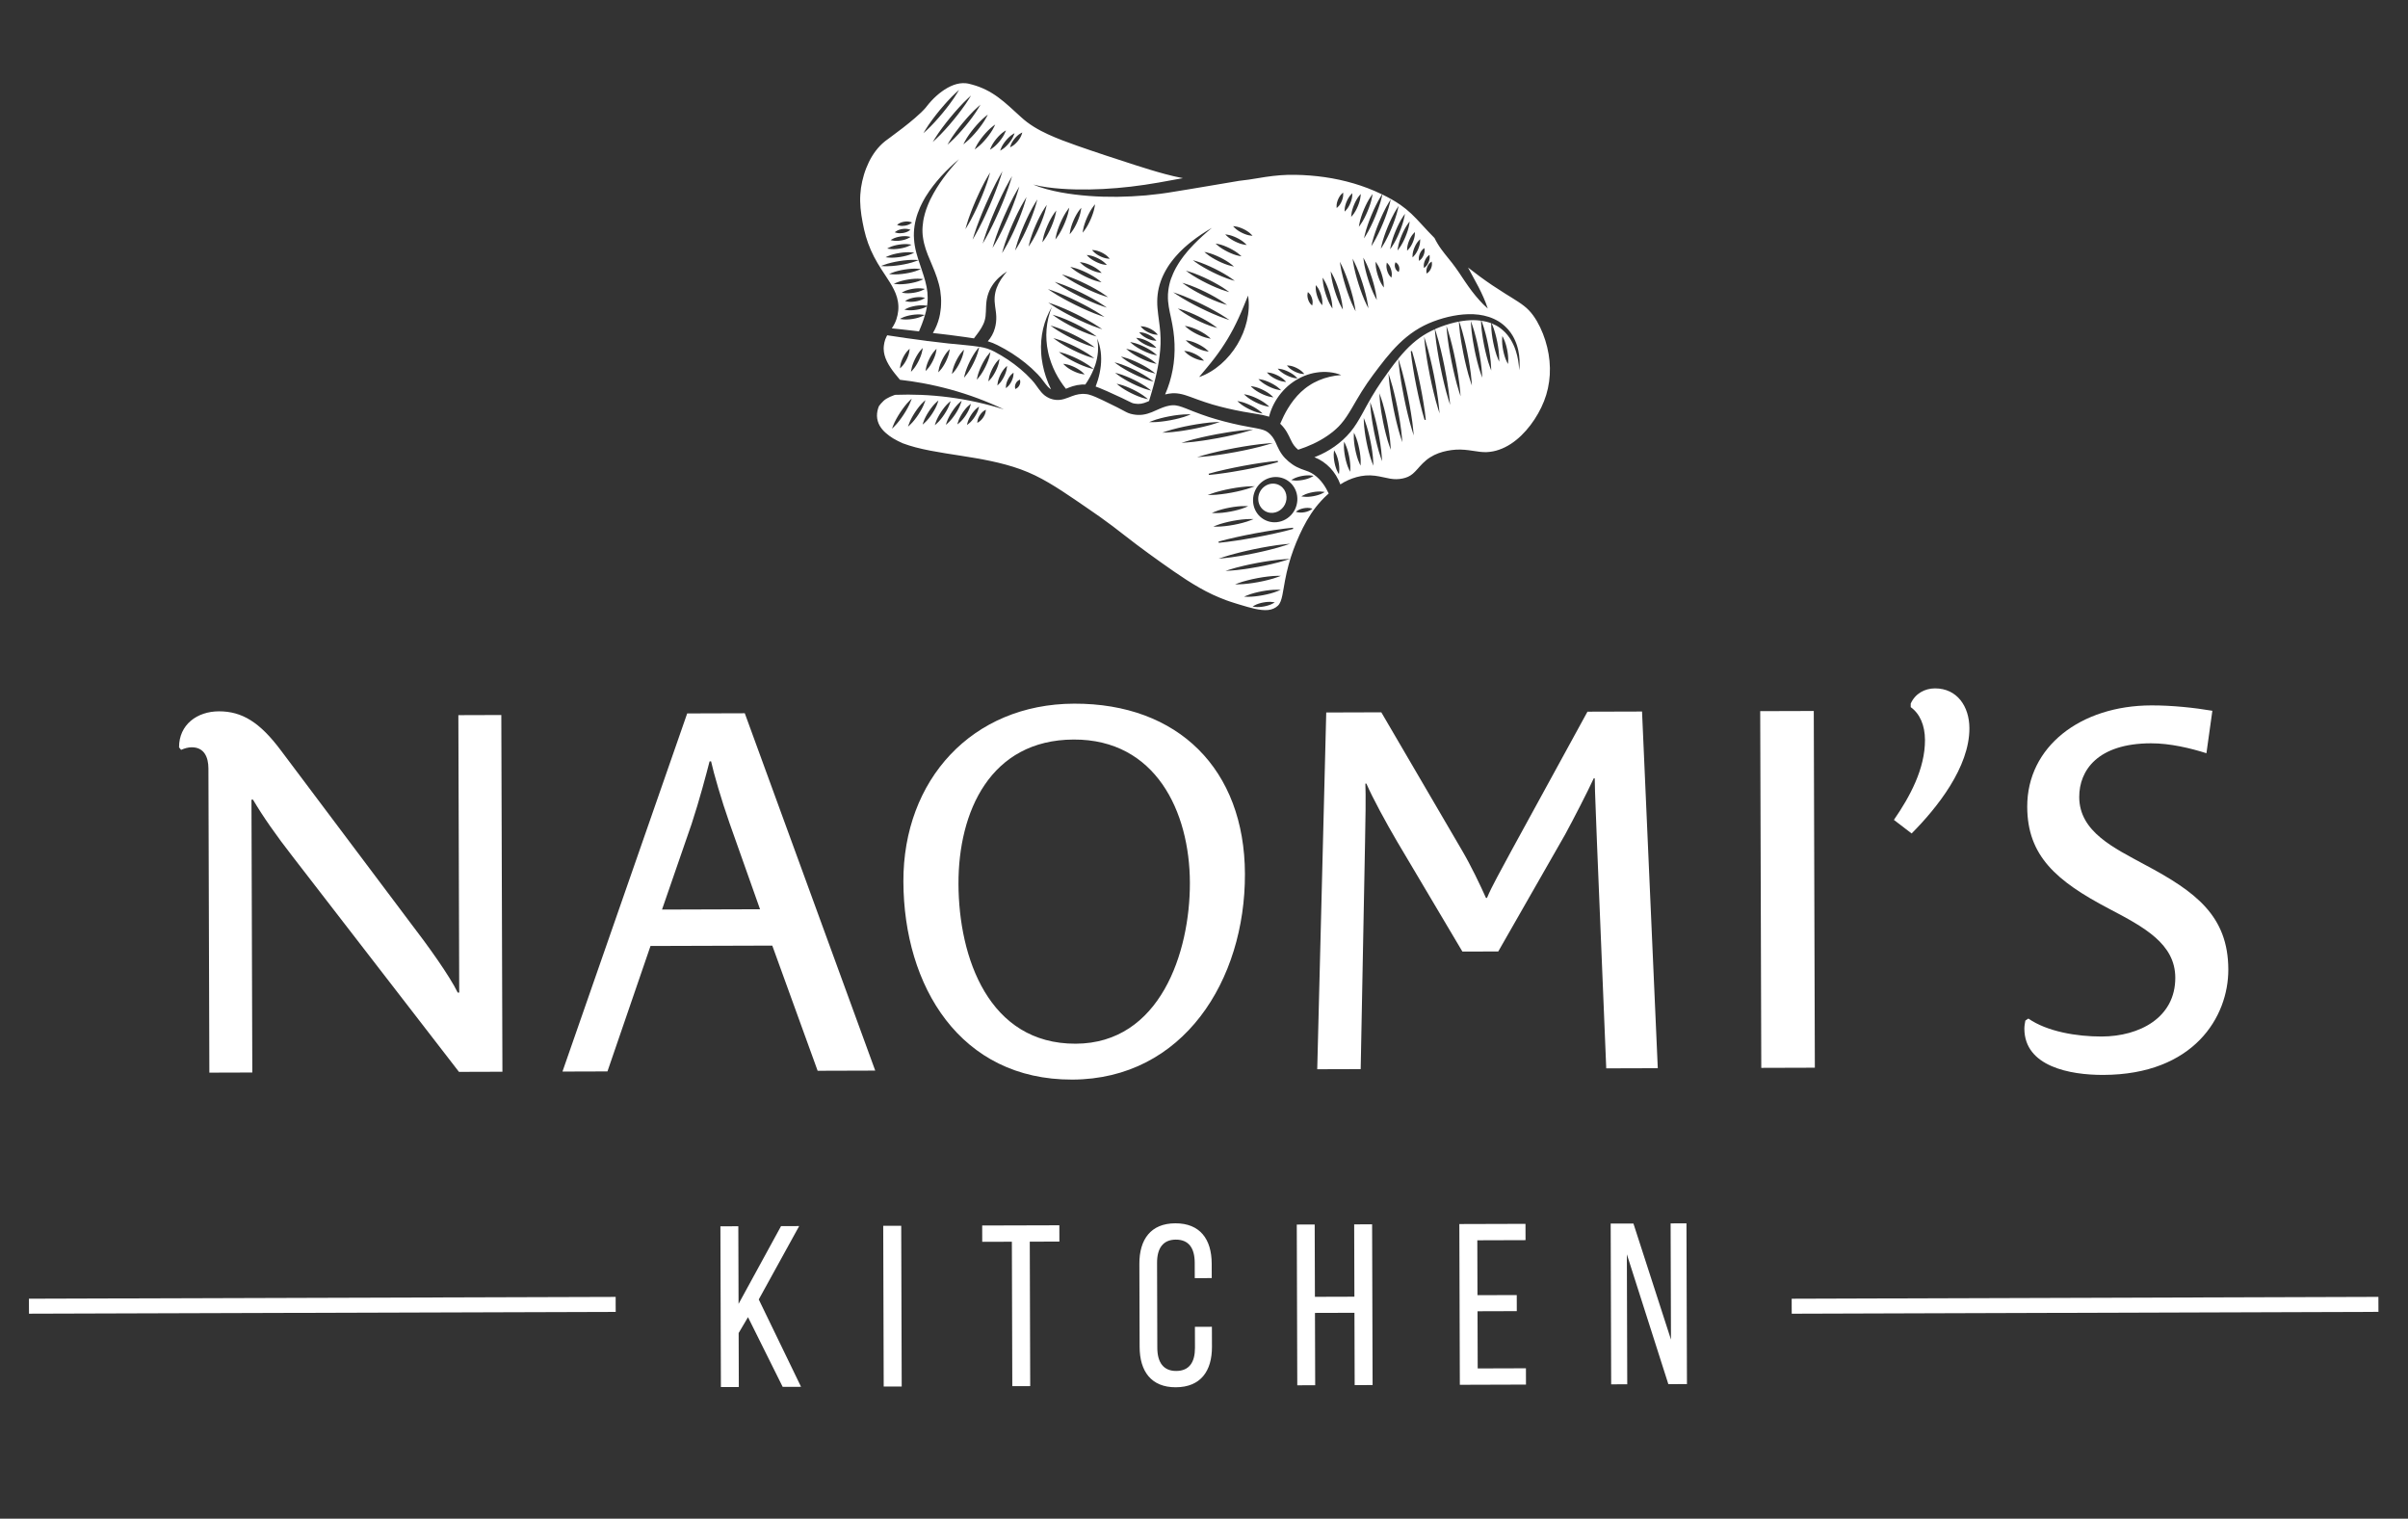 <?xml version="1.0" encoding="UTF-8" standalone="no"?>
<!DOCTYPE svg PUBLIC "-//W3C//DTD SVG 1.1//EN" "http://www.w3.org/Graphics/SVG/1.1/DTD/svg11.dtd">
<svg width="100%" height="100%" viewBox="0 0 2009 1267" version="1.1" xmlns="http://www.w3.org/2000/svg" xmlns:xlink="http://www.w3.org/1999/xlink" xml:space="preserve" xmlns:serif="http://www.serif.com/" style="fill-rule:evenodd;clip-rule:evenodd;stroke-linejoin:round;stroke-miterlimit:2;">
    <rect x="0" y="0" width="2009" height="1267" fill="#333333" stroke="none"/>
    <g id="Layer-1" serif:id="Layer 1" transform="matrix(4.167,0,0,4.167,0,0)">
        <g transform="matrix(1,0,0,1,91.892,142.556)">
            <path d="M0,72.046L-33.213,29.052C-36.667,24.611 -39.206,20.978 -41.24,17.543L-41.544,17.544L-41.376,72.173L-49.975,72.2L-50.162,11.3C-50.169,9.075 -50.985,7.053 -53.514,7.06C-54.222,7.063 -54.928,7.267 -55.638,7.574L-56.043,7.069C-56.057,2.517 -52.423,-0.126 -48.074,-0.14C-43.42,-0.154 -39.872,2.062 -35.708,7.612L-10.007,41.827C-6.046,46.976 -1.881,52.831 -0.251,56.165L0.051,56.164L-0.12,0.625L8.48,0.598L8.7,72.019L0,72.046Z" style="fill:white;fill-rule:nonzero;"/>
        </g>
        <g transform="matrix(1,0,0,1,146.051,192.578)">
            <path d="M0,-27.814C-1.634,-32.462 -3.168,-37.819 -3.68,-40.145L-3.982,-40.143C-4.584,-37.814 -5.983,-32.449 -7.588,-27.588L-13.504,-10.472L6.121,-10.534L0,-27.814ZM17.654,21.804L8.573,-3.257L-15.808,-3.182L-24.43,21.933L-33.434,21.961L-8.463,-49.74L3.068,-49.775L29.185,21.769L17.654,21.804Z" style="fill:white;fill-rule:nonzero;"/>
        </g>
        <g transform="matrix(1,0,0,1,214.981,208.969)">
            <path d="M0,-60.905C-16.692,-60.853 -23.122,-46.468 -23.078,-32.002C-23.033,-17.232 -17.011,0.049 0.389,-0.006C17.283,-0.058 23.298,-18.285 23.255,-32.246C23.211,-46.509 16.388,-60.954 0,-60.905M-0.296,7.178C-22.755,7.247 -34.042,-11.534 -34.107,-32.475C-34.17,-52.808 -20.357,-68.025 0.078,-68.088C20.918,-68.152 34.213,-54.941 34.276,-34C34.342,-12.755 21.958,7.111 -0.296,7.178" style="fill:white;fill-rule:nonzero;"/>
        </g>
        <g transform="matrix(1,0,0,1,321.596,142.632)">
            <path d="M0,71.265L-1.858,26.052C-1.971,22.207 -2.294,15.934 -2.302,13.203L-2.504,13.204C-3.71,15.839 -6.526,21.31 -8.235,24.452L-21.619,47.861L-28.801,47.883L-41.921,25.769C-44.055,22.133 -46.803,17.084 -48.023,14.255L-48.228,14.257C-48.121,16.075 -48.202,22.551 -48.292,26.092L-49.164,71.416L-57.864,71.443L-56.061,0.016L-45.035,-0.018L-28.864,27.652C-27.136,30.579 -25.201,34.62 -24.079,37.145L-23.877,37.145C-22.873,34.714 -21.162,31.775 -18.95,27.621L-3.759,-0.146L7.166,-0.178L10.319,71.234L0,71.265Z" style="fill:white;fill-rule:nonzero;"/>
        </g>
        <g transform="matrix(-0.003,-1,-1,0.003,393.636,183.217)">
            <rect x="-30.459" y="30.365" width="71.421" height="10.724" style="fill:white;"/>
        </g>
        <g transform="matrix(1,0,0,1,382.739,137.81)">
            <path d="M0,29.06L-3.55,26.341C-0.326,21.677 2.691,16.103 2.674,10.337C2.664,7.404 1.646,5.08 -0.18,3.771L-0.183,3.062C0.722,1.037 2.642,0.019 4.665,0.013C9.116,0 11.556,3.634 11.569,7.984C11.594,15.773 5.143,23.886 0,29.06" style="fill:white;fill-rule:nonzero;"/>
        </g>
        <g transform="matrix(1,0,0,1,421.122,141.237)">
            <path d="M0,73.974C-6.676,73.995 -15.786,72.301 -15.811,64.714C-15.812,64.208 -15.711,63.601 -15.612,63.095L-15.007,62.689C-11.256,65.307 -5.284,66.301 -0.327,66.286C7.259,66.262 14.433,62.496 14.407,54.506C14.386,47.727 8.203,44.408 1.112,40.687C-9.427,35.156 -15.208,30.115 -15.238,20.302C-15.275,8.264 -4.578,0.036 9.585,-0.008C13.834,-0.021 18.286,0.471 21.83,1.068L20.642,9.569C17.504,8.568 13.352,7.568 9.509,7.58C-1.114,7.613 -4.841,12.986 -4.825,18.349C-4.804,25.329 2.187,28.544 8.268,31.863C18.502,37.296 24.991,42.132 25.024,52.855C25.053,62.365 18.108,73.919 0,73.974" style="fill:white;fill-rule:nonzero;"/>
        </g>
        <g transform="matrix(1,0,0,1,147.89,256.292)">
            <path d="M0,10.597L0.033,21.403L-3.553,21.414L-3.652,-10.769L-0.066,-10.781L-0.018,4.76L8.486,-10.805L12.117,-10.817L4.026,3.874L12.494,21.364L8.815,21.376L1.874,7.421L0,10.597Z" style="fill:white;fill-rule:nonzero;"/>
        </g>
        <g transform="matrix(-1,0.003,0.003,1,176.795,245.426)">
            <rect x="-3.645" y="-0.002" width="3.604" height="32.181" style="fill:white;"/>
        </g>
        <g transform="matrix(1,0,0,1,202.592,274.235)">
            <path d="M0,-25.626L-5.933,-25.608L-5.941,-28.874L9.507,-28.918L9.516,-25.656L3.586,-25.638L3.673,3.28L0.087,3.292L0,-25.626Z" style="fill:white;fill-rule:nonzero;"/>
        </g>
        <g transform="matrix(1,0,0,1,242.603,269.678)">
            <path d="M0,-16.687L0.009,-13.79L-3.392,-13.78L-3.4,-16.86C-3.41,-19.758 -4.565,-21.5 -7.187,-21.491C-9.761,-21.485 -10.95,-19.734 -10.94,-16.836L-10.89,0.174C-10.881,3.072 -9.68,4.814 -7.106,4.805C-4.484,4.796 -3.341,3.048 -3.35,0.15L-3.361,-4.034L0.039,-4.043L0.051,-0.044C0.066,4.829 -2.221,8.056 -7.187,8.07C-12.108,8.085 -14.416,4.874 -14.431,0L-14.481,-16.642C-14.497,-21.515 -12.209,-24.742 -7.289,-24.757C-2.323,-24.772 -0.015,-21.56 0,-16.687" style="fill:white;fill-rule:nonzero;"/>
        </g>
        <g transform="matrix(1,0,0,1,263.323,245.131)">
            <path d="M0,32.211L-3.586,32.22L-3.686,0.039L-0.1,0.027L-0.055,14.508L7.851,14.484L7.806,0.003L11.396,-0.009L11.494,32.175L7.905,32.187L7.86,17.705L-0.045,17.729L0,32.211Z" style="fill:white;fill-rule:nonzero;"/>
        </g>
        <g transform="matrix(1,0,0,1,303.688,259.777)">
            <path d="M0,2.727L-7.863,2.751L-7.828,14.2L1.829,14.17L1.838,17.433L-11.404,17.475L-11.504,-14.709L1.739,-14.748L1.751,-11.485L-7.905,-11.455L-7.873,-0.467L-0.009,-0.491L0,2.727Z" style="fill:white;fill-rule:nonzero;"/>
        </g>
        <g transform="matrix(1,0,0,1,322.584,244.93)">
            <path d="M0,32.229L-0.099,0.045L4.454,0.033L11.973,23.273L11.901,0.009L15.074,0L15.173,32.181L11.446,32.193L3.14,6.196L3.218,32.22L0,32.229Z" style="fill:white;fill-rule:nonzero;"/>
        </g>
        <g transform="matrix(1,0,0,1,123.275,260.015)">
            <path d="M0,2.64L-117.47,3L-117.48,1.5L-117.48,0L-0.01,-0.36L-0.01,1.14L0,2.64Z" style="fill:white;fill-rule:nonzero;"/>
        </g>
        <g transform="matrix(-1,0.003,0.003,1,358.728,261.696)">
            <path d="M-117.468,-0.18L0,-0.18" style="fill:none;fill-rule:nonzero;"/>
        </g>
        <g transform="matrix(1,0,0,1,476.205,260.02)">
            <path d="M0,2.63L-117.47,3L-117.48,1.5L-117.48,0L-0.01,-0.37L0,2.63Z" style="fill:white;fill-rule:nonzero;"/>
        </g>
        <g transform="matrix(1,0,0,1,268.118,19.047)">
            <path d="M0,75.517L-0.048,75.879L-0.232,75.564C-0.436,75.216 -0.567,74.856 -0.659,74.582C-0.766,74.26 -0.854,73.921 -0.924,73.577C-0.994,73.225 -1.042,72.879 -1.068,72.548C-1.1,72.123 -1.096,71.793 -1.055,71.476L-1.008,71.113L-0.822,71.43C-0.619,71.778 -0.487,72.138 -0.396,72.412C-0.289,72.733 -0.2,73.071 -0.131,73.416C-0.062,73.754 -0.013,74.1 0.016,74.446C0.036,74.734 0.053,75.116 0,75.517M0.964,69.849L0.994,69.387L1.201,69.802C1.414,70.231 1.562,70.673 1.679,71.048C1.801,71.449 1.907,71.876 1.997,72.319C2.085,72.754 2.151,73.19 2.195,73.613C2.233,74.006 2.269,74.472 2.236,74.948L2.205,75.407L2,74.996C1.785,74.566 1.637,74.125 1.521,73.75C1.395,73.331 1.288,72.904 1.203,72.478C1.116,72.042 1.05,71.607 1.006,71.184C0.968,70.792 0.933,70.328 0.964,69.849M2.96,67.575L3.177,68.036C3.396,68.502 3.548,68.97 3.68,69.406C3.811,69.854 3.926,70.324 4.021,70.802C4.117,71.269 4.192,71.746 4.246,72.221C4.294,72.676 4.335,73.167 4.312,73.681L4.29,74.185L4.074,73.728C3.849,73.251 3.693,72.768 3.57,72.358C3.439,71.909 3.324,71.439 3.229,70.962C3.132,70.48 3.057,70.003 3.005,69.543C2.96,69.114 2.917,68.606 2.938,68.084L2.96,67.575ZM5.187,65.322C5.405,65.892 5.598,66.507 5.812,67.314C5.978,67.931 6.131,68.591 6.281,69.333L6.282,69.333C6.433,70.088 6.547,70.756 6.63,71.376C6.743,72.183 6.805,72.844 6.823,73.455L6.846,74.193L6.581,73.504C6.361,72.932 6.169,72.317 5.956,71.511C5.789,70.888 5.636,70.227 5.488,69.493C5.34,68.751 5.226,68.082 5.14,67.449C5.025,66.622 4.965,65.981 4.945,65.37L4.922,64.626L5.187,65.322ZM6.511,62.304C6.758,63.016 6.986,63.804 7.232,64.784C7.31,65.073 7.377,65.366 7.444,65.659L7.532,66.033L7.801,67.29C7.965,68.096 8.11,68.924 8.248,69.821C8.401,70.838 8.491,71.63 8.54,72.388L8.598,73.303L8.297,72.437C8.051,71.729 7.828,70.964 7.574,69.957C7.354,69.077 7.168,68.257 7.007,67.45L6.699,65.78C6.65,65.493 6.602,65.206 6.561,64.918C6.409,63.917 6.316,63.102 6.268,62.353L6.208,61.43L6.511,62.304ZM8.354,60.523C8.594,61.199 8.809,61.928 9.053,62.886C9.125,63.157 9.189,63.432 9.253,63.706L9.339,64.075L9.596,65.274C9.752,66.042 9.891,66.831 10.02,67.686C10.164,68.657 10.247,69.412 10.288,70.135L10.338,71.008L10.045,70.184C9.806,69.51 9.59,68.781 9.346,67.822C9.134,66.984 8.955,66.203 8.802,65.434L8.513,63.853C8.466,63.576 8.419,63.299 8.381,63.019C8.235,62.043 8.152,61.288 8.111,60.572L8.062,59.696L8.354,60.523ZM10.214,56.76C10.556,57.806 10.822,58.847 11.016,59.637C11.097,59.953 11.169,60.272 11.241,60.59C11.279,60.755 11.316,60.92 11.355,61.085L11.663,62.541L11.942,64.005C11.971,64.171 12,64.338 12.029,64.505C12.086,64.827 12.143,65.149 12.19,65.473C12.377,66.649 12.492,67.564 12.563,68.435L12.649,69.494L12.319,68.484C12.048,67.653 11.801,66.765 11.518,65.606C11.432,65.277 11.356,64.943 11.281,64.61L11.178,64.158L10.87,62.703L10.513,60.786C10.453,60.448 10.395,60.11 10.344,59.771C10.158,58.597 10.042,57.683 9.97,56.809L9.883,55.746L10.214,56.76ZM14.819,54.765C14.59,53.378 14.442,52.304 14.341,51.282L14.584,51.233C14.887,52.219 15.166,53.267 15.491,54.631C15.585,55.015 15.672,55.401 15.758,55.788L15.882,56.339L16.242,58.055L16.574,59.779C16.608,59.976 16.644,60.173 16.68,60.37C16.747,60.748 16.815,61.127 16.874,61.507C17.099,62.863 17.25,63.97 17.352,64.99L17.108,65.038C16.806,64.057 16.526,63.009 16.2,61.641C16.105,61.257 16.02,60.869 15.933,60.482L15.81,59.933L15.449,58.217L15.118,56.495C15.085,56.301 15.051,56.11 15.017,55.919C14.947,55.535 14.879,55.151 14.819,54.765M17.368,49.484C17.66,50.417 17.929,51.412 18.239,52.708C18.331,53.072 18.413,53.439 18.495,53.807L18.613,54.33L18.957,55.958L19.271,57.596C19.303,57.778 19.335,57.96 19.368,58.142C19.433,58.506 19.498,58.871 19.554,59.237C19.769,60.556 19.905,61.577 19.995,62.546L20.106,63.729L19.752,62.595C19.46,61.661 19.191,60.666 18.881,59.371C18.792,59.018 18.712,58.663 18.633,58.307C18.591,58.121 18.549,57.935 18.506,57.749L18.164,56.121L17.76,53.973C17.693,53.596 17.626,53.22 17.567,52.842C17.353,51.525 17.216,50.504 17.125,49.533L17.013,48.345L17.368,49.484ZM22.14,51.384C22.077,51.03 22.015,50.676 21.961,50.32C21.769,49.114 21.649,48.177 21.572,47.282L21.479,46.191L21.816,47.232C22.092,48.086 22.344,48.996 22.633,50.186C22.719,50.52 22.795,50.858 22.871,51.196L22.98,51.672L23.296,53.164L23.583,54.666C23.611,54.833 23.641,54.999 23.67,55.166C23.729,55.5 23.788,55.835 23.839,56.171C24.031,57.379 24.15,58.317 24.227,59.21L24.317,60.296L23.982,59.259C23.708,58.408 23.447,57.47 23.165,56.306C23.081,55.978 23.006,55.647 22.932,55.316C22.895,55.151 22.857,54.985 22.818,54.82L22.503,53.327L22.14,51.384ZM26.422,46.123L26.371,45.243L26.665,46.074C26.906,46.758 27.122,47.487 27.364,48.44C27.435,48.703 27.496,48.969 27.559,49.235C27.589,49.367 27.62,49.499 27.651,49.631L27.908,50.832C28.064,51.597 28.203,52.388 28.333,53.248C28.479,54.23 28.562,54.987 28.602,55.702L28.65,56.574L28.358,55.75C28.117,55.066 27.901,54.337 27.659,53.384C27.444,52.533 27.266,51.751 27.114,50.992L26.823,49.396C26.776,49.122 26.729,48.849 26.692,48.573C26.55,47.624 26.464,46.845 26.422,46.123M32.641,48.663L32.678,48.234L32.876,48.616C33.083,49.011 33.225,49.422 33.337,49.772C33.456,50.157 33.557,50.554 33.637,50.953C33.719,51.358 33.779,51.763 33.817,52.157C33.852,52.544 33.878,52.962 33.84,53.403L33.803,53.828L33.604,53.45C33.394,53.049 33.253,52.64 33.143,52.293C33.022,51.907 32.922,51.51 32.843,51.113C32.761,50.705 32.701,50.3 32.664,49.909C32.632,49.541 32.604,49.106 32.641,48.663M18.558,34.133C18.527,34.315 18.474,34.498 18.399,34.678C18.326,34.855 18.233,35.021 18.125,35.173C18.027,35.305 17.891,35.472 17.684,35.612L17.525,35.718L17.49,35.531C17.444,35.287 17.468,35.071 17.493,34.911C17.524,34.726 17.578,34.543 17.652,34.366C17.727,34.189 17.819,34.023 17.929,33.871L17.93,33.87C18.07,33.678 18.205,33.543 18.369,33.432L18.528,33.323L18.562,33.513C18.597,33.708 18.596,33.899 18.558,34.133M17.155,34.483L16.986,34.609L16.957,34.4C16.921,34.135 16.952,33.903 16.983,33.73C17.023,33.525 17.084,33.325 17.164,33.136C17.245,32.944 17.344,32.761 17.459,32.592C17.561,32.448 17.704,32.264 17.918,32.102L18.088,31.975L18.117,32.185C18.153,32.45 18.122,32.682 18.091,32.855L18.091,32.856C18.052,33.056 17.991,33.255 17.91,33.449C17.831,33.64 17.732,33.823 17.616,33.993C17.514,34.139 17.369,34.324 17.155,34.483M16.614,32.584C16.515,32.725 16.373,32.904 16.161,33.058L15.995,33.177L15.965,32.975C15.925,32.719 15.953,32.492 15.982,32.322C16.02,32.122 16.078,31.928 16.156,31.744C16.236,31.555 16.333,31.378 16.445,31.217L16.446,31.216C16.592,31.01 16.731,30.865 16.897,30.744L17.062,30.623L17.094,30.826C17.134,31.082 17.105,31.309 17.076,31.478C17.039,31.676 16.981,31.87 16.903,32.057C16.826,32.242 16.729,32.419 16.614,32.584M15.445,31.582C15.321,31.784 15.147,32.046 14.904,32.285L14.692,32.492L14.691,32.196C14.69,31.855 14.755,31.547 14.812,31.317C14.879,31.048 14.97,30.778 15.081,30.513C15.197,30.238 15.322,29.991 15.464,29.756L15.465,29.756C15.59,29.554 15.764,29.292 16.005,29.054L16.217,28.846L16.218,29.142C16.219,29.483 16.154,29.79 16.098,30.02C16.03,30.288 15.939,30.559 15.828,30.826C15.719,31.089 15.59,31.344 15.445,31.582M13.824,30.929L13.61,31.142L13.611,30.84C13.612,30.499 13.676,30.196 13.738,29.945C13.811,29.666 13.903,29.39 14.016,29.123C14.133,28.846 14.261,28.593 14.406,28.35C14.532,28.143 14.708,27.875 14.954,27.631L15.169,27.416L15.167,27.72C15.165,28.063 15.098,28.378 15.039,28.614C14.968,28.89 14.875,29.166 14.763,29.435C14.649,29.709 14.518,29.969 14.373,30.209C14.246,30.416 14.07,30.685 13.824,30.929M12.707,29.573C12.517,29.926 12.281,30.339 11.979,30.733L11.691,31.107L11.756,30.64C11.823,30.151 11.953,29.692 12.071,29.308C12.202,28.888 12.357,28.463 12.533,28.045C12.712,27.62 12.904,27.211 13.107,26.83L13.108,26.829C13.312,26.455 13.54,26.055 13.834,25.67L14.123,25.292L14.058,25.763C13.989,26.248 13.86,26.708 13.742,27.095C13.61,27.514 13.455,27.938 13.28,28.358C13.104,28.779 12.912,29.187 12.707,29.573M11.965,35.268L11.908,35.405L11.783,35.326C11.596,35.208 11.486,35.071 11.411,34.965C11.323,34.834 11.257,34.697 11.213,34.554C11.166,34.41 11.142,34.259 11.14,34.106C11.139,33.976 11.148,33.801 11.232,33.597L11.288,33.459L11.414,33.539C11.6,33.656 11.71,33.793 11.785,33.9L11.786,33.902C11.871,34.026 11.938,34.163 11.984,34.309C12.03,34.454 12.056,34.604 12.059,34.757C12.06,34.889 12.05,35.064 11.965,35.268M10.507,36.309L10.461,36.537L10.297,36.373C10.096,36.173 9.966,35.953 9.875,35.784C9.771,35.585 9.686,35.373 9.619,35.155C9.553,34.933 9.508,34.71 9.484,34.49C9.466,34.298 9.451,34.043 9.508,33.765L9.554,33.537L9.719,33.702C9.919,33.903 10.048,34.122 10.139,34.291C10.241,34.487 10.327,34.699 10.395,34.92L10.396,34.92C10.462,35.141 10.507,35.364 10.53,35.584C10.55,35.773 10.564,36.026 10.507,36.309M8.714,38.187C8.465,37.827 8.287,37.458 8.146,37.146C7.992,36.795 7.855,36.431 7.739,36.063C7.621,35.692 7.523,35.316 7.448,34.945C7.386,34.631 7.314,34.214 7.309,33.767L7.304,33.357L7.536,33.695C7.79,34.063 7.972,34.445 8.103,34.736C8.256,35.083 8.393,35.447 8.511,35.818C8.629,36.186 8.728,36.562 8.803,36.936C8.865,37.251 8.938,37.668 8.941,38.114L8.945,38.522L8.714,38.187ZM7.226,40.434C6.96,39.937 6.711,39.384 6.441,38.692C6.227,38.155 6.02,37.572 5.809,36.91C5.597,36.235 5.429,35.639 5.296,35.087C5.116,34.365 5,33.769 4.93,33.213L4.845,32.541L5.164,33.139C5.428,33.633 5.67,34.17 5.948,34.881C6.161,35.415 6.368,35.999 6.581,36.663L6.581,36.664C6.792,37.329 6.96,37.925 7.095,38.485C7.274,39.21 7.391,39.806 7.46,40.36L7.544,41.029L7.226,40.434ZM5.505,41.978C5.213,41.396 4.933,40.745 4.622,39.928C4.351,39.212 4.104,38.508 3.893,37.835L3.572,36.777C3.539,36.655 3.506,36.538 3.473,36.42C3.405,36.182 3.338,35.944 3.28,35.704C3.059,34.844 2.915,34.171 2.815,33.523L2.695,32.737L3.051,33.448C3.342,34.027 3.613,34.659 3.934,35.498C4.025,35.73 4.109,35.968 4.193,36.205L4.312,36.538L4.664,37.59C4.881,38.268 5.087,38.985 5.276,39.72C5.499,40.579 5.642,41.253 5.74,41.903L5.857,42.683L5.505,41.978ZM2.944,42.574C2.651,41.99 2.38,41.36 2.063,40.531C1.793,39.819 1.549,39.117 1.337,38.446L0.925,37.06C0.855,36.815 0.787,36.57 0.728,36.322C0.51,35.482 0.363,34.791 0.265,34.149L0.146,33.367L0.5,34.074C0.791,34.652 1.07,35.302 1.38,36.117C1.475,36.355 1.561,36.599 1.647,36.842L1.758,37.153L2.108,38.201C2.323,38.871 2.528,39.585 2.719,40.323C2.869,40.908 3.057,41.684 3.18,42.499L3.296,43.276L2.944,42.574ZM0.449,42.409C0.201,41.965 -0.024,41.483 -0.28,40.844C-0.479,40.352 -0.667,39.827 -0.855,39.237C-1.047,38.629 -1.196,38.091 -1.313,37.592C-1.473,36.925 -1.568,36.402 -1.622,35.894L-1.687,35.287L-1.389,35.82C-1.143,36.26 -0.918,36.742 -0.66,37.385C-0.462,37.872 -0.273,38.398 -0.084,38.991C0.104,39.58 0.254,40.118 0.375,40.636C0.534,41.305 0.63,41.829 0.683,42.334L0.747,42.938L0.449,42.409ZM-1.598,42.319C-1.867,41.89 -2.07,41.442 -2.233,41.06C-2.41,40.637 -2.571,40.199 -2.71,39.758C-2.854,39.306 -2.976,38.856 -3.072,38.42C-3.159,38.012 -3.252,37.528 -3.282,37.026L-3.312,36.535L-3.051,36.953C-2.785,37.379 -2.581,37.828 -2.416,38.211C-2.241,38.629 -2.08,39.066 -1.938,39.513C-1.795,39.965 -1.673,40.414 -1.576,40.85C-1.489,41.259 -1.396,41.743 -1.367,42.245L-1.339,42.732L-1.598,42.319ZM-3.386,42.069L-3.586,41.824C-3.813,41.546 -3.969,41.249 -4.08,41.021C-4.207,40.756 -4.319,40.473 -4.413,40.178C-4.506,39.884 -4.578,39.588 -4.628,39.298C-4.669,39.047 -4.712,38.715 -4.689,38.357L-4.669,38.039L-4.468,38.287C-4.24,38.566 -4.084,38.862 -3.974,39.089C-3.844,39.361 -3.732,39.645 -3.641,39.932C-3.548,40.222 -3.476,40.518 -3.425,40.811C-3.384,41.063 -3.341,41.395 -3.364,41.753L-3.386,42.069ZM-5.354,41.914L-5.402,42.118L-5.56,41.979C-5.717,41.841 -5.844,41.681 -5.972,41.46C-6.072,41.282 -6.154,41.093 -6.216,40.898C-6.278,40.7 -6.32,40.498 -6.34,40.299C-6.355,40.126 -6.365,39.895 -6.305,39.636L-6.256,39.432L-6.1,39.572C-5.9,39.749 -5.776,39.942 -5.689,40.091C-5.589,40.267 -5.507,40.456 -5.444,40.652C-5.383,40.845 -5.341,41.046 -5.319,41.251C-5.304,41.424 -5.294,41.655 -5.354,41.914M-7.257,55.826C-7.59,55.808 -7.89,55.726 -8.114,55.657C-8.375,55.574 -8.628,55.472 -8.889,55.344C-9.14,55.221 -9.382,55.078 -9.608,54.921C-9.8,54.785 -10.046,54.597 -10.264,54.342L-10.452,54.121L-10.162,54.136C-9.826,54.153 -9.527,54.235 -9.305,54.304C-9.043,54.387 -8.782,54.493 -8.53,54.618C-8.279,54.742 -8.037,54.885 -7.812,55.041C-7.619,55.178 -7.373,55.366 -7.155,55.62L-6.965,55.842L-7.257,55.826ZM-8.665,56.687C-8.957,56.658 -9.252,56.59 -9.62,56.468C-9.913,56.369 -10.207,56.247 -10.495,56.105C-10.781,55.964 -11.057,55.806 -11.313,55.633C-11.532,55.484 -11.815,55.279 -12.07,55.007L-12.296,54.765L-11.967,54.797C-11.597,54.833 -11.262,54.933 -11.011,55.016C-10.717,55.115 -10.423,55.237 -10.136,55.379C-9.846,55.523 -9.57,55.683 -9.317,55.851C-9.098,56.001 -8.815,56.206 -8.562,56.477L-8.333,56.721L-8.665,56.687ZM-10.93,57.389C-11.287,57.357 -11.602,57.267 -11.861,57.182C-12.148,57.086 -12.435,56.968 -12.713,56.831C-12.99,56.694 -13.258,56.539 -13.509,56.371C-13.72,56.225 -13.994,56.024 -14.24,55.755L-14.458,55.518L-14.138,55.546C-13.772,55.579 -13.447,55.674 -13.204,55.753C-12.916,55.85 -12.631,55.968 -12.354,56.105C-12.073,56.244 -11.806,56.399 -11.559,56.566C-11.347,56.712 -11.073,56.913 -10.827,57.18L-10.608,57.418L-10.93,57.389ZM-11.999,59.037C-12.415,58.977 -12.793,58.856 -13.075,58.757C-13.406,58.639 -13.742,58.496 -14.073,58.333C-14.402,58.171 -14.719,57.992 -15.015,57.801C-15.267,57.636 -15.594,57.41 -15.893,57.116L-16.164,56.85L-15.787,56.903C-15.372,56.962 -14.993,57.084 -14.711,57.183C-14.373,57.304 -14.038,57.446 -13.714,57.607C-13.383,57.771 -13.065,57.951 -12.772,58.14C-12.521,58.305 -12.193,58.532 -11.895,58.824L-11.62,59.092L-11.999,59.037ZM-13.541,60.45C-13.953,60.391 -14.333,60.269 -14.617,60.17C-14.949,60.051 -15.284,59.909 -15.614,59.746C-15.939,59.586 -16.257,59.407 -16.556,59.214C-16.808,59.05 -17.134,58.824 -17.435,58.529L-17.706,58.263L-17.329,58.316C-16.912,58.375 -16.534,58.497 -16.252,58.596C-15.918,58.716 -15.583,58.858 -15.256,59.02C-14.929,59.181 -14.612,59.361 -14.314,59.553C-14.062,59.719 -13.734,59.946 -13.437,60.237L-13.162,60.505L-13.541,60.45ZM-14.396,62.322C-14.838,62.244 -15.246,62.107 -15.587,61.984C-15.958,61.846 -16.332,61.684 -16.699,61.503C-17.062,61.326 -17.417,61.127 -17.757,60.914C-18.064,60.717 -18.423,60.475 -18.751,60.173L-19.063,59.886L-18.645,59.958C-18.203,60.035 -17.795,60.172 -17.452,60.295C-17.081,60.434 -16.708,60.596 -16.341,60.777C-15.978,60.956 -15.621,61.155 -15.283,61.367C-14.974,61.565 -14.615,61.808 -14.289,62.107L-13.975,62.396L-14.396,62.322ZM-15.741,63.677C-16.177,63.601 -16.584,63.465 -16.926,63.342C-17.291,63.206 -17.663,63.046 -18.032,62.865C-18.395,62.686 -18.749,62.489 -19.085,62.278C-19.392,62.081 -19.747,61.841 -20.073,61.539L-20.384,61.252L-19.967,61.325C-19.527,61.401 -19.121,61.537 -18.781,61.66C-18.411,61.797 -18.039,61.958 -17.675,62.138C-17.309,62.319 -16.954,62.517 -16.623,62.725C-16.315,62.922 -15.959,63.164 -15.635,63.462L-15.322,63.75L-15.741,63.677ZM-23.675,53.866C-24.321,54.424 -25.008,54.931 -25.736,55.367C-26.465,55.802 -27.227,56.179 -28.039,56.44C-26.955,55.133 -25.907,53.923 -24.95,52.66C-23.987,51.405 -23.116,50.116 -22.312,48.786C-21.92,48.115 -21.53,47.442 -21.17,46.75C-20.81,46.058 -20.47,45.352 -20.136,44.635C-19.803,43.917 -19.489,43.184 -19.18,42.434C-18.866,41.685 -18.576,40.919 -18.24,40.135C-17.956,41.814 -18.087,43.535 -18.467,45.196C-18.656,46.028 -18.924,46.843 -19.241,47.64C-19.569,48.431 -19.952,49.202 -20.392,49.939C-21.281,51.407 -22.386,52.746 -23.675,53.866M-28.344,52.913C-28.641,52.812 -28.935,52.69 -29.221,52.548C-29.51,52.405 -29.786,52.246 -30.041,52.075C-30.262,51.924 -30.546,51.718 -30.8,51.448L-31.028,51.205L-30.696,51.238C-30.326,51.275 -29.99,51.375 -29.739,51.458C-29.447,51.557 -29.152,51.679 -28.861,51.822C-28.575,51.963 -28.299,52.122 -28.04,52.295L-28.039,52.296C-27.821,52.444 -27.539,52.648 -27.282,52.923L-27.055,53.165L-27.385,53.133C-27.756,53.097 -28.092,52.996 -28.344,52.913M-26.103,51.351L-26.485,51.295C-26.904,51.234 -27.288,51.11 -27.575,51.008C-27.919,50.885 -28.259,50.74 -28.586,50.577C-28.921,50.412 -29.243,50.23 -29.541,50.038C-29.798,49.871 -30.13,49.641 -30.434,49.347L-30.712,49.077L-30.328,49.134C-29.911,49.195 -29.526,49.32 -29.238,49.421C-28.902,49.542 -28.562,49.686 -28.228,49.851C-27.896,50.014 -27.575,50.195 -27.272,50.391C-27.017,50.557 -26.685,50.785 -26.38,51.082L-26.103,51.351ZM-26.126,48.685C-26.572,48.605 -26.989,48.464 -27.34,48.336C-27.72,48.194 -28.102,48.028 -28.476,47.843C-28.852,47.658 -29.215,47.455 -29.556,47.242C-29.871,47.04 -30.238,46.794 -30.571,46.492L-30.894,46.199L-30.465,46.276C-30.023,46.355 -29.621,46.491 -29.252,46.625C-28.873,46.767 -28.491,46.932 -28.116,47.117C-27.739,47.303 -27.375,47.505 -27.036,47.718L-27.035,47.718C-26.721,47.919 -26.354,48.165 -26.02,48.47L-25.698,48.762L-26.126,48.685ZM-31.765,43.117L-32.303,42.715L-31.655,42.897C-31.117,43.048 -30.566,43.244 -29.872,43.532C-29.346,43.746 -28.803,43.992 -28.164,44.305C-27.55,44.608 -27.009,44.898 -26.51,45.19C-25.854,45.569 -25.365,45.887 -24.922,46.219L-24.389,46.62L-25.031,46.439C-25.569,46.288 -26.119,46.093 -26.814,45.805C-27.351,45.586 -27.91,45.333 -28.522,45.031C-29.138,44.726 -29.679,44.437 -30.176,44.145C-30.829,43.767 -31.319,43.45 -31.765,43.117M-33.22,39.473L-32.313,39.782C-31.567,40.036 -30.799,40.34 -29.821,40.768C-29.546,40.884 -29.274,41.009 -29.002,41.134C-28.87,41.195 -28.737,41.256 -28.604,41.316L-27.403,41.892L-26.213,42.495C-26.078,42.567 -25.946,42.637 -25.814,42.707C-25.554,42.845 -25.292,42.982 -25.036,43.129C-24.102,43.644 -23.393,44.07 -22.738,44.507L-21.946,45.036L-22.848,44.729C-23.586,44.478 -24.378,44.165 -25.341,43.744C-25.608,43.63 -25.873,43.509 -26.138,43.387C-26.277,43.323 -26.416,43.259 -26.556,43.196L-27.758,42.619L-28.95,42.014C-29.078,41.945 -29.207,41.877 -29.336,41.809C-29.6,41.669 -29.864,41.53 -30.125,41.382C-31.045,40.873 -31.775,40.436 -32.423,40.004L-33.22,39.473ZM-30.682,37.799C-30.083,37.981 -29.445,38.218 -28.675,38.544C-28.452,38.635 -28.231,38.735 -28.01,38.834L-27.703,38.972L-26.745,39.428C-26.136,39.726 -25.521,40.052 -24.866,40.423C-24.124,40.845 -23.564,41.196 -23.054,41.562L-22.439,42.003L-23.163,41.784C-23.767,41.601 -24.385,41.371 -25.17,41.039C-25.86,40.746 -26.492,40.456 -27.102,40.154L-28.339,39.513C-28.554,39.397 -28.769,39.282 -28.979,39.158C-29.723,38.735 -30.282,38.384 -30.791,38.02L-31.41,37.577L-30.682,37.799ZM-29.978,35.357C-29.396,35.531 -28.794,35.752 -28.027,36.075C-27.446,36.316 -26.834,36.596 -26.153,36.93C-25.48,37.263 -24.886,37.579 -24.333,37.897C-23.611,38.309 -23.07,38.652 -22.579,39.009L-21.985,39.439L-22.688,39.229C-23.272,39.056 -23.874,38.834 -24.638,38.513C-25.221,38.27 -25.834,37.99 -26.512,37.657L-26.512,37.656C-27.195,37.318 -27.79,37.001 -28.332,36.689C-29.055,36.276 -29.596,35.934 -30.087,35.578L-30.685,35.146L-29.978,35.357ZM-28.61,33.243C-28.045,33.409 -27.464,33.62 -26.727,33.929C-26.165,34.16 -25.572,34.429 -24.917,34.752C-24.271,35.07 -23.697,35.376 -23.161,35.686C-22.463,36.087 -21.941,36.42 -21.471,36.766L-20.902,37.184L-21.58,36.987C-22.146,36.822 -22.727,36.611 -23.465,36.302C-24.031,36.069 -24.623,35.799 -25.274,35.478C-25.924,35.157 -26.498,34.85 -27.029,34.543C-27.727,34.142 -28.248,33.809 -28.72,33.464L-29.293,33.043L-28.61,33.243ZM-26.502,31.497C-26.002,31.605 -25.529,31.773 -25.134,31.924C-24.708,32.089 -24.274,32.28 -23.844,32.492C-23.414,32.704 -22.998,32.932 -22.606,33.17C-22.249,33.391 -21.83,33.662 -21.435,33.997L-21.057,34.318L-21.542,34.214C-22.047,34.106 -22.517,33.938 -22.911,33.788C-23.344,33.62 -23.777,33.429 -24.201,33.219C-24.632,33.006 -25.048,32.778 -25.437,32.541C-25.797,32.318 -26.218,32.047 -26.609,31.714L-26.99,31.392L-26.502,31.497ZM-24.313,29.789C-23.873,29.869 -23.47,30.004 -23.1,30.138C-22.721,30.281 -22.339,30.446 -21.965,30.63C-21.588,30.816 -21.224,31.018 -20.885,31.231C-20.569,31.432 -20.202,31.678 -19.868,31.983L-19.547,32.275L-19.975,32.198C-20.422,32.118 -20.839,31.976 -21.188,31.85C-21.57,31.706 -21.951,31.541 -22.323,31.356C-22.703,31.168 -23.067,30.966 -23.403,30.755C-23.719,30.555 -24.085,30.309 -24.42,30.005L-24.742,29.712L-24.313,29.789ZM-22.444,27.925C-22.049,27.975 -21.688,28.087 -21.419,28.18C-21.102,28.29 -20.784,28.424 -20.474,28.577C-20.162,28.731 -19.862,28.901 -19.583,29.084C-19.345,29.243 -19.036,29.46 -18.757,29.745L-18.504,30.001L-18.861,29.956C-19.26,29.906 -19.619,29.794 -19.888,29.702C-20.206,29.59 -20.523,29.456 -20.832,29.303C-21.146,29.148 -21.445,28.977 -21.722,28.796C-21.959,28.638 -22.267,28.421 -22.549,28.137L-22.804,27.879L-22.444,27.925ZM-20.906,26.267C-20.542,26.301 -20.213,26.398 -19.966,26.479C-19.681,26.575 -19.392,26.694 -19.107,26.833C-18.827,26.971 -18.557,27.127 -18.303,27.299C-18.09,27.444 -17.813,27.646 -17.562,27.917L-17.342,28.157L-17.666,28.127C-18.033,28.093 -18.361,27.996 -18.606,27.915C-18.896,27.818 -19.185,27.699 -19.466,27.56C-19.749,27.42 -20.02,27.263 -20.269,27.095C-20.483,26.948 -20.761,26.746 -21.01,26.476L-21.231,26.237L-20.906,26.267ZM-0.444,21.59C-0.393,21.358 -0.318,21.127 -0.224,20.902C-0.13,20.679 -0.018,20.464 0.11,20.264C0.223,20.094 0.379,19.874 0.605,19.679L0.796,19.515L0.812,19.766C0.831,20.061 0.785,20.328 0.743,20.527C0.691,20.756 0.618,20.987 0.523,21.214L0.523,21.215C0.427,21.447 0.316,21.656 0.189,21.854C0.078,22.023 -0.077,22.242 -0.307,22.438L-0.495,22.6L-0.513,22.352C-0.534,22.055 -0.487,21.788 -0.444,21.59M1.098,23.017C1.098,22.675 1.163,22.365 1.221,22.134C1.291,21.856 1.383,21.584 1.493,21.323C1.607,21.05 1.733,20.801 1.878,20.562C2.005,20.357 2.18,20.092 2.422,19.853L2.636,19.642L2.635,19.943C2.634,20.283 2.568,20.593 2.512,20.826C2.443,21.097 2.352,21.369 2.239,21.636C2.13,21.9 2.001,22.156 1.855,22.398C1.729,22.602 1.555,22.866 1.311,23.106L1.098,23.316L1.098,23.017ZM2.996,21.925C3.138,21.588 3.294,21.267 3.462,20.972C3.607,20.716 3.81,20.384 4.082,20.072L4.328,19.789L4.301,20.163C4.27,20.574 4.175,20.953 4.095,21.236C4.002,21.563 3.884,21.9 3.743,22.238C3.602,22.576 3.445,22.896 3.277,23.192C3.063,23.57 2.871,23.847 2.657,24.091L2.412,24.373L2.438,24C2.469,23.59 2.563,23.211 2.644,22.927C2.737,22.597 2.855,22.26 2.996,21.925M4.947,22.93C5.146,22.454 5.361,21.992 5.587,21.556C5.801,21.152 6.062,20.68 6.38,20.237L6.694,19.8L6.604,20.331C6.513,20.871 6.36,21.388 6.223,21.821C6.073,22.282 5.895,22.761 5.693,23.243C5.501,23.706 5.285,24.169 5.054,24.618L5.053,24.618C4.841,25.021 4.58,25.494 4.261,25.936L3.948,26.369L4.036,25.843C4.126,25.302 4.279,24.786 4.417,24.352C4.571,23.878 4.75,23.4 4.947,22.93M6.616,29.502C6.764,28.88 6.957,28.238 7.243,27.418C7.489,26.716 7.749,26.037 8.015,25.401L8.588,24.093C8.689,23.871 8.79,23.648 8.9,23.43C9.279,22.648 9.598,22.058 9.932,21.516L10.339,20.857L10.16,21.611C10.012,22.234 9.818,22.877 9.532,23.694C9.456,23.922 9.371,24.148 9.286,24.373C9.245,24.485 9.203,24.596 9.162,24.707L8.763,25.71C8.498,26.35 8.209,26.995 7.877,27.682C7.501,28.461 7.183,29.051 6.845,29.597L6.44,30.249L6.616,29.502ZM11.525,22.774L11.905,22.178L11.753,22.869C11.627,23.436 11.456,24.026 11.197,24.781C11.004,25.354 10.775,25.958 10.499,26.627C10.225,27.289 9.958,27.878 9.687,28.426C9.338,29.136 9.041,29.674 8.725,30.169L8.346,30.763L8.497,30.075C8.624,29.5 8.795,28.911 9.052,28.163C9.247,27.585 9.477,26.981 9.751,26.317C10.035,25.636 10.302,25.047 10.564,24.517C10.907,23.819 11.213,23.265 11.525,22.774M12.846,24.238L13.179,23.759L13.071,24.332C12.961,24.917 12.792,25.471 12.641,25.935C12.471,26.444 12.277,26.96 12.064,27.471C11.847,27.992 11.614,28.493 11.376,28.96C11.151,29.394 10.876,29.904 10.536,30.392L10.206,30.867L10.311,30.299C10.416,29.726 10.579,29.189 10.739,28.694C10.907,28.189 11.102,27.673 11.317,27.159C11.536,26.637 11.768,26.136 12.006,25.67C12.23,25.236 12.506,24.726 12.846,24.238M-36.304,47.98L-36.592,47.966C-36.926,47.95 -37.222,47.87 -37.442,47.802C-37.702,47.72 -37.96,47.616 -38.21,47.492C-38.462,47.367 -38.702,47.225 -38.921,47.072C-39.11,46.937 -39.354,46.751 -39.569,46.497L-39.757,46.277L-39.469,46.291C-39.137,46.308 -38.84,46.388 -38.619,46.456C-38.36,46.538 -38.103,46.642 -37.851,46.766C-37.603,46.888 -37.363,47.029 -37.14,47.185L-37.139,47.185C-36.95,47.319 -36.707,47.506 -36.49,47.76L-36.304,47.98ZM-36.905,52.011C-37.364,51.924 -37.796,51.775 -38.158,51.642C-38.551,51.493 -38.945,51.321 -39.335,51.129C-39.729,50.934 -40.105,50.725 -40.454,50.508C-40.782,50.301 -41.163,50.048 -41.512,49.737L-41.85,49.436L-41.405,49.521C-40.947,49.609 -40.514,49.757 -40.151,49.891C-39.76,50.039 -39.365,50.211 -38.976,50.403C-38.585,50.595 -38.208,50.804 -37.855,51.023C-37.529,51.229 -37.149,51.481 -36.799,51.794L-36.464,52.094L-36.905,52.011ZM-37.035,53.693C-37.552,53.578 -38.035,53.403 -38.44,53.248C-38.879,53.077 -39.325,52.879 -39.769,52.66C-40.216,52.438 -40.645,52.204 -41.041,51.964C-41.412,51.736 -41.845,51.458 -42.25,51.12L-42.645,50.79L-42.143,50.902C-41.636,51.015 -41.168,51.182 -40.737,51.347C-40.297,51.519 -39.851,51.717 -39.409,51.934C-38.97,52.151 -38.541,52.385 -38.137,52.629C-37.765,52.857 -37.331,53.136 -36.928,53.475L-36.535,53.804L-37.035,53.693ZM-37.347,55.604C-37.923,55.459 -38.465,55.256 -38.92,55.076C-39.421,54.874 -39.924,54.648 -40.416,54.405C-40.917,54.158 -41.401,53.895 -41.856,53.626C-42.276,53.375 -42.767,53.068 -43.233,52.699L-43.691,52.337L-43.126,52.48C-42.553,52.624 -42.01,52.828 -41.554,53.009C-41.063,53.206 -40.561,53.431 -40.057,53.679C-39.56,53.924 -39.074,54.186 -38.615,54.457C-38.194,54.709 -37.703,55.017 -37.238,55.385L-36.785,55.745L-37.347,55.604ZM-37.794,57.177C-38.326,57.029 -38.87,56.836 -39.56,56.552C-40.091,56.335 -40.644,56.085 -41.249,55.787C-41.865,55.481 -42.4,55.194 -42.884,54.91C-43.526,54.538 -44.011,54.224 -44.453,53.891L-44.982,53.493L-44.345,53.67C-43.815,53.818 -43.271,54.011 -42.579,54.296C-42.052,54.511 -41.499,54.761 -40.89,55.06C-40.284,55.36 -39.75,55.646 -39.255,55.936C-38.609,56.31 -38.125,56.625 -37.686,56.957L-37.158,57.354L-37.794,57.177ZM-38.201,59.01C-38.693,58.881 -39.215,58.702 -39.843,58.446C-40.339,58.247 -40.852,58.017 -41.408,57.743C-41.97,57.464 -42.464,57.198 -42.918,56.927C-43.513,56.579 -43.959,56.283 -44.364,55.969L-44.85,55.593L-44.256,55.749C-43.763,55.879 -43.257,56.053 -42.615,56.314C-42.128,56.508 -41.616,56.738 -41.051,57.016L-41.05,57.016C-40.488,57.294 -39.993,57.56 -39.539,57.83C-38.941,58.182 -38.495,58.477 -38.093,58.79L-37.612,59.164L-38.201,59.01ZM-38.775,60.765C-39.308,60.643 -39.805,60.462 -40.22,60.301C-40.676,60.121 -41.136,59.917 -41.588,59.693C-42.043,59.469 -42.484,59.227 -42.9,58.977C-43.282,58.745 -43.729,58.459 -44.148,58.114L-44.559,57.776L-44.041,57.896C-43.513,58.017 -43.015,58.199 -42.597,58.36C-42.143,58.539 -41.683,58.744 -41.229,58.967C-40.776,59.19 -40.335,59.431 -39.916,59.683C-39.531,59.917 -39.083,60.204 -38.667,60.547L-38.262,60.883L-38.775,60.765ZM-46.225,32.74C-46.567,32.721 -46.869,32.637 -47.094,32.566C-47.359,32.481 -47.624,32.373 -47.88,32.246C-48.14,32.119 -48.385,31.974 -48.61,31.817C-48.805,31.68 -49.056,31.49 -49.278,31.234L-49.473,31.009L-49.176,31.027C-48.837,31.047 -48.534,31.131 -48.308,31.202C-48.043,31.287 -47.779,31.394 -47.522,31.52C-47.264,31.647 -47.018,31.791 -46.791,31.95C-46.597,32.086 -46.345,32.276 -46.123,32.534L-45.931,32.757L-46.225,32.74ZM-47,40.226C-47.618,40.035 -48.256,39.796 -49.067,39.451C-49.784,39.145 -50.437,38.846 -51.061,38.536L-52.338,37.874C-52.56,37.756 -52.781,37.637 -52.999,37.51C-53.77,37.074 -54.347,36.713 -54.871,36.342L-55.512,35.888L-54.762,36.12C-54.143,36.312 -53.505,36.551 -52.694,36.896C-52.464,36.99 -52.236,37.093 -52.009,37.196L-51.692,37.338L-50.702,37.81C-50.076,38.117 -49.424,38.462 -48.764,38.835C-47.998,39.267 -47.421,39.628 -46.891,40.004L-46.254,40.456L-47,40.226ZM-47.339,42.267C-48.033,42.039 -48.748,41.762 -49.657,41.369C-50.456,41.022 -51.19,40.682 -51.902,40.329L-53.346,39.586C-53.596,39.453 -53.847,39.32 -54.094,39.179C-54.961,38.695 -55.616,38.296 -56.217,37.887L-56.949,37.388L-56.107,37.665C-55.421,37.891 -54.705,38.168 -53.788,38.565C-53.527,38.674 -53.27,38.792 -53.012,38.91L-52.661,39.069L-51.544,39.603C-50.838,39.95 -50.102,40.336 -49.354,40.752C-48.487,41.235 -47.833,41.633 -47.229,42.046L-46.501,42.543L-47.339,42.267ZM-47.876,44.118C-48.623,43.864 -49.396,43.558 -50.384,43.126C-50.656,43.01 -50.926,42.886 -51.195,42.762C-51.332,42.699 -51.469,42.636 -51.606,42.574L-52.815,41.994L-54.385,41.189C-54.657,41.045 -54.93,40.901 -55.197,40.749C-56.123,40.239 -56.858,39.798 -57.51,39.365L-58.313,38.83L-57.4,39.142C-56.65,39.399 -55.877,39.705 -54.894,40.136C-54.61,40.255 -54.331,40.384 -54.051,40.513L-53.67,40.687L-52.461,41.267L-51.261,41.874C-51.132,41.944 -51.003,42.012 -50.873,42.08C-50.607,42.221 -50.341,42.361 -50.079,42.51C-49.139,43.029 -48.426,43.456 -47.767,43.896L-46.971,44.427L-47.876,44.118ZM-48.279,46.591C-48.991,46.353 -49.73,46.063 -50.677,45.652C-51.509,45.289 -52.27,44.937 -53.001,44.574L-54.496,43.805C-54.756,43.667 -55.016,43.53 -55.271,43.384C-56.168,42.886 -56.848,42.475 -57.475,42.053L-58.237,41.538L-57.364,41.83C-56.65,42.07 -55.911,42.36 -54.967,42.77C-54.7,42.882 -54.438,43.002 -54.175,43.123L-53.8,43.294L-52.643,43.848C-51.904,44.21 -51.162,44.599 -50.373,45.036C-49.473,45.536 -48.793,45.947 -48.169,46.369L-47.413,46.88L-48.279,46.591ZM-49.263,48.113C-49.855,47.934 -50.466,47.709 -51.241,47.381C-51.833,47.135 -52.456,46.85 -53.146,46.511C-53.835,46.169 -54.439,45.848 -54.994,45.528C-55.727,45.112 -56.276,44.765 -56.778,44.404L-57.386,43.966L-56.669,44.183C-56.081,44.36 -55.453,44.593 -54.69,44.914C-54.1,45.161 -53.477,45.445 -52.787,45.784L-52.786,45.785C-52.095,46.126 -51.49,46.448 -50.937,46.766C-50.205,47.183 -49.655,47.53 -49.153,47.892L-48.55,48.328L-49.263,48.113ZM-49.63,50.296C-50.228,50.116 -50.841,49.889 -51.619,49.559C-52.22,49.309 -52.846,49.022 -53.534,48.684C-54.232,48.337 -54.84,48.015 -55.394,47.696C-56.126,47.28 -56.68,46.931 -57.189,46.566L-57.802,46.126L-57.08,46.345C-56.485,46.525 -55.871,46.752 -55.09,47.082C-54.502,47.327 -53.876,47.613 -53.176,47.957L-53.175,47.957C-52.485,48.298 -51.877,48.621 -51.314,48.944C-50.594,49.354 -50.023,49.713 -49.521,50.075L-48.912,50.513L-49.63,50.296ZM-49.675,52.507C-50.229,52.348 -50.798,52.143 -51.521,51.841C-52.075,51.614 -52.655,51.35 -53.293,51.037C-53.932,50.72 -54.493,50.419 -55.009,50.119C-55.675,49.737 -56.2,49.4 -56.661,49.059L-57.223,48.645L-56.552,48.839C-55.994,49 -55.425,49.205 -54.706,49.506C-54.152,49.733 -53.572,49.996 -52.935,50.309L-52.934,50.31C-52.293,50.627 -51.731,50.927 -51.218,51.226C-50.538,51.617 -50.028,51.944 -49.566,52.286L-49.011,52.698L-49.675,52.507ZM-59.418,29.467L-59.327,28.954C-59.233,28.428 -59.077,27.925 -58.937,27.502C-58.78,27.04 -58.6,26.575 -58.4,26.12C-58.197,25.656 -57.979,25.207 -57.754,24.788C-57.526,24.375 -57.273,23.936 -56.954,23.513L-56.639,23.093L-56.731,23.61C-56.826,24.138 -56.982,24.64 -57.123,25.062C-57.278,25.52 -57.458,25.984 -57.658,26.444C-57.855,26.899 -58.073,27.347 -58.305,27.777C-58.519,28.166 -58.78,28.622 -59.104,29.052L-59.418,29.467ZM-59.992,26.316C-60.272,26.96 -60.544,27.533 -60.822,28.067C-61.18,28.762 -61.482,29.284 -61.802,29.761L-62.186,30.333L-62.027,29.662C-61.894,29.1 -61.717,28.523 -61.451,27.793C-61.253,27.235 -61.019,26.645 -60.733,25.993C-60.45,25.343 -60.178,24.77 -59.902,24.241C-59.553,23.56 -59.242,23.022 -58.925,22.548L-58.54,21.973L-58.699,22.646C-58.832,23.207 -59.01,23.784 -59.275,24.515C-59.471,25.067 -59.705,25.656 -59.992,26.316M-63.283,28.307C-63.708,29.157 -64.063,29.802 -64.435,30.398L-64.882,31.114L-64.662,30.299C-64.48,29.629 -64.243,28.909 -63.914,28.033C-63.613,27.235 -63.321,26.516 -63.021,25.834L-62.535,24.755C-62.478,24.636 -62.422,24.518 -62.366,24.402C-62.253,24.161 -62.139,23.921 -62.017,23.684C-61.593,22.835 -61.237,22.19 -60.867,21.594L-60.417,20.871L-60.64,21.693C-60.822,22.364 -61.061,23.084 -61.389,23.959C-61.482,24.22 -61.587,24.478 -61.69,24.737L-61.82,25.063L-62.279,26.156C-62.58,26.85 -62.908,27.553 -63.283,28.307M-65.397,27.774C-65.519,28.032 -65.64,28.29 -65.77,28.544C-66.232,29.481 -66.615,30.19 -67.01,30.841L-67.489,31.632L-67.236,30.742C-67.027,30.005 -66.769,29.242 -66.398,28.268C-66.3,28.002 -66.194,27.738 -66.088,27.475C-66.032,27.337 -65.977,27.199 -65.922,27.06L-65.417,25.863L-64.703,24.298C-64.578,24.032 -64.454,23.767 -64.32,23.505C-63.855,22.565 -63.473,21.856 -63.081,21.207L-62.6,20.412L-62.854,21.307C-63.061,22.036 -63.319,22.799 -63.692,23.779C-63.793,24.052 -63.901,24.323 -64.01,24.592L-64.168,24.988L-64.673,26.184L-65.205,27.369C-65.271,27.506 -65.334,27.64 -65.397,27.774M-68.88,29.724L-69.396,30.599L-69.107,29.624C-68.869,28.825 -68.579,27.991 -68.167,26.92C-68.055,26.617 -67.933,26.316 -67.811,26.016L-67.641,25.596L-67.085,24.284L-66.313,22.583C-66.174,22.285 -66.035,21.987 -65.887,21.693C-65.385,20.665 -64.971,19.885 -64.547,19.165L-64.027,18.282L-64.319,19.264C-64.56,20.069 -64.85,20.904 -65.261,21.968C-65.373,22.273 -65.496,22.576 -65.619,22.879L-65.786,23.292L-66.343,24.607L-67.122,26.327C-67.258,26.618 -67.394,26.909 -67.538,27.196C-68.041,28.225 -68.455,29.005 -68.88,29.724M-70.818,28.766L-71.375,29.733L-71.046,28.666C-70.775,27.789 -70.451,26.876 -69.995,25.708C-69.87,25.375 -69.734,25.044 -69.6,24.713L-69.414,24.257L-68.803,22.818L-68.164,21.391C-68.087,21.227 -68.012,21.065 -67.937,20.904C-67.792,20.593 -67.647,20.282 -67.495,19.974C-66.948,18.846 -66.501,17.988 -66.044,17.192L-65.483,16.217L-65.816,17.291C-66.086,18.163 -66.41,19.075 -66.867,20.249C-66.989,20.571 -67.119,20.891 -67.25,21.21C-67.316,21.373 -67.383,21.536 -67.448,21.7L-68.061,23.142L-68.914,25.029C-69.062,25.349 -69.21,25.668 -69.366,25.984C-69.914,27.115 -70.362,27.973 -70.818,28.766M-72.827,27.966L-73.391,28.948L-73.055,27.867C-72.781,26.985 -72.452,26.06 -71.987,24.87C-71.864,24.545 -71.732,24.224 -71.602,23.902C-71.533,23.734 -71.465,23.567 -71.397,23.399L-70.777,21.94L-69.913,20.031C-69.763,19.705 -69.611,19.379 -69.452,19.057C-68.895,17.903 -68.441,17.033 -67.983,16.235L-67.418,15.25L-67.756,16.334C-68.03,17.218 -68.36,18.142 -68.824,19.331C-68.954,19.675 -69.094,20.016 -69.232,20.356L-69.414,20.802L-70.034,22.264L-70.896,24.171C-71.047,24.497 -71.198,24.823 -71.357,25.145C-71.913,26.292 -72.366,27.163 -72.827,27.966M-74.831,26.843L-74.572,25.941C-74.358,25.197 -74.088,24.402 -73.721,23.439C-73.622,23.17 -73.514,22.903 -73.406,22.635C-73.35,22.496 -73.293,22.357 -73.238,22.217L-72.727,21.006L-72.012,19.435C-71.883,19.162 -71.754,18.888 -71.617,18.618C-71.152,17.675 -70.767,16.957 -70.365,16.292L-69.878,15.486L-70.138,16.392C-70.352,17.138 -70.614,17.909 -70.99,18.893C-71.092,19.168 -71.201,19.442 -71.312,19.715C-71.365,19.849 -71.419,19.982 -71.472,20.116L-71.984,21.329L-72.521,22.526C-72.588,22.664 -72.652,22.801 -72.717,22.937C-72.839,23.198 -72.961,23.458 -73.092,23.715C-73.556,24.658 -73.943,25.376 -74.345,26.041L-74.831,26.843ZM-75.248,9.85L-74.981,9.334C-74.707,8.805 -74.384,8.322 -74.104,7.92C-73.793,7.48 -73.458,7.04 -73.105,6.614C-72.747,6.18 -72.38,5.767 -72.014,5.385C-71.669,5.03 -71.254,4.619 -70.794,4.253L-70.337,3.891L-70.604,4.409C-70.872,4.925 -71.185,5.393 -71.482,5.822C-71.789,6.257 -72.125,6.696 -72.48,7.129C-72.83,7.554 -73.197,7.968 -73.572,8.358C-73.913,8.71 -74.324,9.119 -74.793,9.49L-75.248,9.85ZM-76.259,7.835C-76.858,8.486 -77.345,8.969 -77.835,9.402L-78.424,9.923L-78.025,9.245C-77.695,8.683 -77.313,8.114 -76.789,7.399C-76.336,6.782 -75.879,6.196 -75.434,5.658L-74.498,4.566C-74.328,4.373 -74.158,4.181 -73.981,3.995C-73.38,3.343 -72.895,2.86 -72.407,2.429L-71.814,1.905L-72.217,2.586C-72.544,3.141 -72.926,3.71 -73.453,4.431C-73.596,4.629 -73.744,4.822 -73.893,5.016C-73.968,5.114 -74.043,5.212 -74.118,5.31L-74.808,6.171C-75.256,6.718 -75.73,7.262 -76.259,7.835M-80.702,8.766L-81.376,9.388L-80.894,8.608C-80.498,7.97 -80.032,7.295 -79.429,6.486C-78.886,5.76 -78.367,5.1 -77.845,4.468L-77.019,3.49C-76.923,3.382 -76.831,3.277 -76.738,3.171C-76.55,2.954 -76.36,2.738 -76.165,2.528C-75.47,1.763 -74.913,1.194 -74.362,0.685L-73.688,0.062L-74.171,0.843C-74.566,1.481 -75.019,2.136 -75.637,2.965C-75.809,3.201 -75.988,3.432 -76.169,3.663L-76.417,3.985L-77.219,4.982C-77.742,5.62 -78.291,6.254 -78.898,6.923C-79.592,7.686 -80.148,8.255 -80.702,8.766M-82.608,7.046L-83.24,7.618L-82.8,6.888C-82.438,6.289 -82.008,5.659 -81.448,4.904C-80.96,4.245 -80.466,3.613 -79.979,3.024L-78.965,1.838C-78.783,1.631 -78.602,1.423 -78.412,1.223C-77.763,0.513 -77.241,-0.013 -76.725,-0.482L-76.091,-1.056L-76.534,-0.324C-76.894,0.27 -77.311,0.882 -77.885,1.659C-78.041,1.876 -78.206,2.088 -78.37,2.301L-78.608,2.61L-79.353,3.538C-79.835,4.126 -80.361,4.732 -80.919,5.341C-81.565,6.048 -82.087,6.574 -82.608,7.046M-69.254,6.169L-68.859,5.881L-69.067,6.323C-69.281,6.777 -69.546,7.189 -69.776,7.533C-70.025,7.898 -70.305,8.269 -70.605,8.635C-70.902,8.996 -71.212,9.34 -71.527,9.659C-71.838,9.968 -72.18,10.293 -72.582,10.586L-72.974,10.871L-72.769,10.432C-72.554,9.972 -72.289,9.562 -72.06,9.221C-71.805,8.848 -71.525,8.477 -71.23,8.12C-70.93,7.756 -70.62,7.412 -70.308,7.096C-69.997,6.787 -69.654,6.46 -69.254,6.169M-67.894,7.948C-67.661,7.728 -67.378,7.475 -67.032,7.257L-66.713,7.056L-66.85,7.409C-66.998,7.793 -67.202,8.132 -67.362,8.384C-67.553,8.679 -67.766,8.969 -67.996,9.25C-68.222,9.525 -68.466,9.79 -68.723,10.037L-68.724,10.038C-68.94,10.243 -69.234,10.507 -69.585,10.727L-69.904,10.928L-69.768,10.577C-69.618,10.189 -69.415,9.851 -69.255,9.6C-69.065,9.304 -68.852,9.014 -68.621,8.735C-68.394,8.458 -68.148,8.194 -67.894,7.948M-65.282,7.793L-64.987,7.62L-65.101,7.943C-65.227,8.299 -65.406,8.609 -65.548,8.84C-65.716,9.108 -65.907,9.371 -66.115,9.625C-66.324,9.88 -66.547,10.118 -66.777,10.332C-66.975,10.516 -67.244,10.75 -67.573,10.942L-67.866,11.113L-67.755,10.793C-67.63,10.435 -67.45,10.125 -67.309,9.895C-67.139,9.625 -66.947,9.361 -66.74,9.11C-66.532,8.858 -66.31,8.621 -66.077,8.404C-65.88,8.221 -65.611,7.987 -65.282,7.793M-64.402,8.108C-64.229,7.955 -63.992,7.761 -63.695,7.609L-63.438,7.477L-63.519,7.755C-63.61,8.074 -63.756,8.344 -63.872,8.543C-64.015,8.78 -64.175,9.007 -64.35,9.219C-64.523,9.432 -64.716,9.632 -64.921,9.816C-65.093,9.968 -65.329,10.162 -65.629,10.314L-65.886,10.445L-65.806,10.168C-65.713,9.849 -65.568,9.579 -65.452,9.379C-65.31,9.142 -65.149,8.915 -64.975,8.704C-64.796,8.488 -64.604,8.288 -64.402,8.108M-55.796,25.552C-55.597,25.096 -55.379,24.648 -55.149,24.22C-54.922,23.807 -54.668,23.368 -54.35,22.945L-54.034,22.526L-54.127,23.042C-54.222,23.57 -54.378,24.073 -54.519,24.495C-54.67,24.943 -54.85,25.407 -55.054,25.875C-55.254,26.337 -55.472,26.786 -55.699,27.208C-55.912,27.595 -56.173,28.049 -56.499,28.482L-56.813,28.899L-56.722,28.385C-56.629,27.864 -56.48,27.379 -56.333,26.933C-56.179,26.48 -55.998,26.016 -55.796,25.552M-53.891,27.432C-53.831,26.982 -53.71,26.559 -53.599,26.204C-53.475,25.816 -53.327,25.428 -53.161,25.048C-52.991,24.659 -52.807,24.287 -52.612,23.941C-52.427,23.618 -52.199,23.241 -51.911,22.892L-51.633,22.555L-51.69,22.988C-51.75,23.434 -51.871,23.859 -51.981,24.215C-52.104,24.596 -52.25,24.984 -52.419,25.371C-52.587,25.758 -52.771,26.13 -52.967,26.478C-53.151,26.801 -53.379,27.177 -53.67,27.528L-53.947,27.863L-53.891,27.432ZM-47.573,37.473L-48.084,37.357C-48.612,37.237 -49.107,37.057 -49.521,36.896C-49.975,36.718 -50.432,36.515 -50.882,36.292C-51.334,36.069 -51.773,35.829 -52.187,35.58C-52.569,35.346 -53.015,35.061 -53.428,34.72L-53.834,34.384L-53.319,34.502C-52.799,34.622 -52.301,34.803 -51.883,34.963C-51.437,35.139 -50.979,35.342 -50.522,35.566C-50.073,35.788 -49.635,36.027 -49.218,36.278C-48.84,36.508 -48.396,36.79 -47.977,37.139L-47.573,37.473ZM-50.509,33.747C-50.189,33.859 -49.866,33.996 -49.547,34.152C-49.229,34.31 -48.924,34.483 -48.641,34.668C-48.398,34.828 -48.085,35.047 -47.797,35.336L-47.538,35.596L-47.902,35.548C-48.308,35.495 -48.672,35.38 -48.944,35.286C-49.267,35.172 -49.59,35.035 -49.906,34.879C-50.223,34.722 -50.528,34.548 -50.813,34.363C-51.054,34.203 -51.367,33.983 -51.655,33.696L-51.918,33.435L-51.551,33.484C-51.147,33.537 -50.782,33.653 -50.509,33.747M-49.233,32.273C-48.938,32.374 -48.638,32.499 -48.343,32.644C-48.051,32.788 -47.77,32.949 -47.506,33.124C-47.284,33.274 -46.996,33.482 -46.733,33.759L-46.501,34.004L-46.837,33.969C-47.215,33.929 -47.556,33.827 -47.81,33.742C-48.111,33.639 -48.411,33.514 -48.701,33.37C-48.994,33.225 -49.274,33.063 -49.536,32.89C-49.759,32.738 -50.048,32.53 -50.309,32.256L-50.543,32.01L-50.204,32.045C-49.829,32.086 -49.488,32.188 -49.233,32.273M-51.287,27.081C-51.215,26.602 -51.081,26.151 -50.96,25.772C-50.825,25.36 -50.666,24.944 -50.485,24.533C-50.307,24.123 -50.11,23.724 -49.901,23.345C-49.706,22.998 -49.466,22.593 -49.164,22.213L-48.873,21.847L-48.942,22.309C-49.014,22.781 -49.143,23.217 -49.271,23.619C-49.405,24.029 -49.564,24.445 -49.744,24.857C-49.921,25.267 -50.118,25.667 -50.328,26.046C-50.522,26.392 -50.761,26.797 -51.065,27.178L-51.356,27.542L-51.287,27.081ZM-40.033,47.474L-39.744,47.488C-39.413,47.506 -39.116,47.585 -38.895,47.653C-38.636,47.736 -38.378,47.84 -38.128,47.963C-37.88,48.084 -37.641,48.225 -37.416,48.382L-37.415,48.383C-37.227,48.517 -36.982,48.704 -36.768,48.958L-36.582,49.177L-36.869,49.163C-37.203,49.147 -37.499,49.067 -37.72,48.999C-37.979,48.917 -38.237,48.812 -38.486,48.689C-38.738,48.564 -38.979,48.422 -39.197,48.269C-39.387,48.134 -39.631,47.948 -39.847,47.694L-40.033,47.474ZM-40.3,48.628C-39.925,48.668 -39.584,48.771 -39.329,48.856C-39.031,48.958 -38.731,49.082 -38.439,49.226C-38.147,49.37 -37.867,49.531 -37.604,49.706C-37.381,49.857 -37.094,50.064 -36.832,50.34L-36.6,50.585L-36.936,50.55C-37.313,50.511 -37.653,50.409 -37.907,50.324C-38.209,50.221 -38.508,50.096 -38.798,49.952C-39.094,49.806 -39.374,49.644 -39.632,49.472C-39.854,49.321 -40.144,49.113 -40.404,48.839L-40.639,48.592L-40.3,48.628ZM-54.89,53.838C-54.495,53.888 -54.135,54 -53.866,54.093C-53.55,54.203 -53.232,54.336 -52.921,54.49C-52.612,54.642 -52.313,54.812 -52.033,54.996C-51.797,55.152 -51.49,55.368 -51.208,55.655L-50.955,55.912L-51.313,55.867C-51.709,55.817 -52.068,55.705 -52.336,55.614C-52.65,55.504 -52.968,55.37 -53.28,55.216C-53.592,55.062 -53.89,54.891 -54.168,54.709C-54.405,54.552 -54.712,54.335 -54.994,54.05L-55.249,53.793L-54.89,53.838ZM-85.069,31.548L-85.465,31.732C-85.881,31.926 -86.304,32.051 -86.663,32.148C-87.055,32.251 -87.463,32.336 -87.878,32.401C-88.293,32.467 -88.708,32.511 -89.111,32.535L-89.112,32.535C-89.277,32.542 -89.457,32.549 -89.644,32.549C-89.879,32.549 -90.128,32.538 -90.379,32.508L-90.813,32.454L-90.416,32.27C-90.004,32.079 -89.58,31.954 -89.22,31.855C-88.83,31.753 -88.422,31.668 -88.004,31.601C-87.591,31.536 -87.176,31.491 -86.771,31.468C-86.399,31.449 -85.957,31.438 -85.502,31.495L-85.069,31.548ZM-90.164,30.539C-89.801,30.35 -89.433,30.232 -89.153,30.151C-88.821,30.058 -88.476,29.983 -88.123,29.927C-87.771,29.871 -87.419,29.836 -87.076,29.823C-86.783,29.814 -86.398,29.811 -85.993,29.88L-85.627,29.942L-85.956,30.114C-86.319,30.304 -86.688,30.422 -86.968,30.503C-87.302,30.597 -87.648,30.672 -87.997,30.726C-88.351,30.782 -88.703,30.817 -89.044,30.83C-89.127,30.832 -89.217,30.834 -89.313,30.834C-89.558,30.834 -89.839,30.822 -90.127,30.773L-90.495,30.711L-90.164,30.539ZM-89.546,28.864C-89.25,28.684 -88.947,28.576 -88.717,28.502C-88.446,28.418 -88.162,28.352 -87.871,28.306C-87.583,28.26 -87.292,28.235 -87.008,28.232L-86.969,28.232C-86.73,28.232 -86.426,28.244 -86.105,28.321L-85.812,28.392L-86.069,28.549C-86.364,28.729 -86.668,28.837 -86.898,28.911C-87.172,28.996 -87.456,29.061 -87.744,29.106C-88.034,29.152 -88.324,29.177 -88.607,29.18L-88.636,29.18C-88.876,29.18 -89.187,29.169 -89.509,29.092L-89.806,29.022L-89.546,28.864ZM-88.786,27.312C-88.555,27.14 -88.317,27.041 -88.136,26.975C-87.924,26.899 -87.699,26.842 -87.469,26.806C-87.24,26.769 -87.009,26.755 -86.783,26.76C-86.589,26.767 -86.332,26.788 -86.059,26.881L-85.836,26.958L-86.024,27.1C-86.256,27.273 -86.494,27.371 -86.676,27.437C-86.89,27.514 -87.114,27.57 -87.343,27.605C-87.538,27.636 -87.734,27.652 -87.928,27.652C-87.961,27.652 -87.994,27.651 -88.028,27.65C-88.223,27.643 -88.479,27.623 -88.751,27.53L-88.976,27.454L-88.786,27.312ZM-88.333,25.837C-88.112,25.665 -87.885,25.569 -87.712,25.503C-87.508,25.429 -87.293,25.373 -87.074,25.339C-86.855,25.303 -86.637,25.289 -86.418,25.298C-86.23,25.307 -85.984,25.329 -85.724,25.425L-85.513,25.502L-85.689,25.64C-85.908,25.812 -86.137,25.909 -86.311,25.975C-86.517,26.05 -86.731,26.105 -86.948,26.139C-87.126,26.166 -87.306,26.181 -87.483,26.181C-87.523,26.181 -87.563,26.18 -87.604,26.179C-87.79,26.17 -88.035,26.148 -88.299,26.053L-88.512,25.976L-88.333,25.837ZM-89.67,35.627C-89.209,35.428 -88.738,35.295 -88.339,35.192C-87.909,35.083 -87.456,34.991 -86.99,34.917C-86.528,34.844 -86.068,34.791 -85.622,34.762C-85.21,34.737 -84.722,34.719 -84.222,34.767L-83.738,34.813L-84.184,35.006C-84.646,35.207 -85.116,35.339 -85.515,35.443C-85.952,35.553 -86.406,35.645 -86.864,35.717C-87.323,35.789 -87.782,35.841 -88.231,35.871C-88.458,35.884 -88.709,35.896 -88.97,35.896C-89.186,35.896 -89.408,35.888 -89.632,35.867L-90.116,35.82L-89.67,35.627ZM-83.227,36.841L-83.638,37.028C-84.068,37.224 -84.506,37.351 -84.878,37.451C-85.284,37.556 -85.707,37.643 -86.136,37.711C-86.569,37.779 -86.999,37.826 -87.411,37.85C-87.598,37.86 -87.8,37.868 -88.011,37.868C-88.24,37.868 -88.48,37.858 -88.722,37.831L-89.173,37.78L-88.76,37.593C-88.333,37.4 -87.894,37.271 -87.52,37.171C-87.114,37.066 -86.691,36.979 -86.262,36.911C-85.837,36.843 -85.407,36.796 -84.986,36.77L-84.985,36.77C-84.6,36.75 -84.143,36.736 -83.675,36.79L-83.227,36.841ZM-83.241,38.971C-83.586,39.158 -83.938,39.273 -84.206,39.352C-84.523,39.444 -84.854,39.517 -85.188,39.569C-85.522,39.621 -85.859,39.654 -86.188,39.664C-86.254,39.666 -86.325,39.667 -86.401,39.667C-86.644,39.667 -86.929,39.654 -87.224,39.6L-87.572,39.536L-87.261,39.367C-86.916,39.181 -86.564,39.066 -86.296,38.986C-85.984,38.896 -85.654,38.823 -85.314,38.769C-84.978,38.715 -84.642,38.683 -84.313,38.672C-84.034,38.667 -83.666,38.666 -83.278,38.738L-82.932,38.803L-83.241,38.971ZM-83.169,40.755C-83.464,40.934 -83.768,41.042 -83.998,41.117C-84.271,41.201 -84.556,41.267 -84.844,41.312C-85.134,41.357 -85.424,41.382 -85.707,41.386L-85.747,41.386C-85.984,41.386 -86.288,41.374 -86.608,41.298L-86.905,41.227L-86.646,41.069C-86.351,40.89 -86.047,40.782 -85.815,40.708C-85.544,40.624 -85.26,40.558 -84.971,40.512C-84.681,40.466 -84.39,40.441 -84.107,40.437L-84.068,40.437C-83.83,40.437 -83.525,40.45 -83.205,40.526L-82.911,40.597L-83.169,40.755ZM-86.579,44.238C-86.242,44.143 -85.891,44.067 -85.532,44.01C-85.176,43.954 -84.817,43.918 -84.467,43.904L-84.466,43.904C-84.173,43.894 -83.775,43.89 -83.366,43.958L-82.995,44.019L-83.329,44.192C-83.7,44.385 -84.074,44.502 -84.359,44.583C-84.695,44.678 -85.047,44.754 -85.405,44.81C-85.768,44.867 -86.126,44.903 -86.471,44.916C-86.562,44.919 -86.66,44.922 -86.767,44.922C-87.009,44.922 -87.285,44.909 -87.571,44.863L-87.945,44.802L-87.608,44.628C-87.245,44.441 -86.884,44.326 -86.579,44.238M1.795,77.086C2.341,76.84 2.896,76.639 3.478,76.477C4.06,76.317 4.673,76.203 5.297,76.154C5.921,76.104 6.552,76.129 7.149,76.199C7.744,76.272 8.306,76.388 8.814,76.5C9.326,76.614 9.788,76.718 10.225,76.789C11.091,76.931 11.865,76.926 12.685,76.757C13.089,76.674 13.458,76.56 13.793,76.409C14.127,76.257 14.425,76.064 14.723,75.822C15.02,75.575 15.314,75.269 15.641,74.902C15.965,74.541 16.328,74.121 16.749,73.705C17.175,73.288 17.659,72.873 18.199,72.531C18.736,72.184 19.312,71.906 19.892,71.691C20.471,71.476 21.057,71.324 21.616,71.211C22.186,71.096 22.772,71.016 23.365,70.981C24.553,70.901 25.747,71.053 26.776,71.212C27.813,71.374 28.685,71.508 29.529,71.472C30.366,71.439 31.217,71.278 32.033,70.988C32.441,70.847 32.844,70.68 33.234,70.481C33.627,70.289 34.009,70.068 34.381,69.825C35.869,68.855 37.185,67.546 38.299,66.076C38.859,65.343 39.37,64.566 39.825,63.761C40.281,62.958 40.687,62.126 41.016,61.283C41.686,59.6 42.062,57.818 42.173,55.997C42.279,54.175 42.104,52.309 41.66,50.481C41.445,49.565 41.152,48.663 40.809,47.78C40.463,46.901 40.049,46.036 39.591,45.242C39.112,44.44 38.6,43.707 38,43.088C37.405,42.462 36.689,41.928 35.879,41.392C35.072,40.857 34.191,40.33 33.315,39.783C32.438,39.235 31.559,38.67 30.693,38.088C29.015,36.958 27.389,35.759 25.806,34.516L26.786,36.337C27.157,37.016 27.537,37.692 27.892,38.385C28.247,39.078 28.589,39.781 28.904,40.502C29.22,41.223 29.517,41.956 29.758,42.729C29.144,42.202 28.593,41.63 28.064,41.043C27.536,40.456 27.039,39.848 26.562,39.225C26.087,38.602 25.641,37.959 25.198,37.31C24.977,36.987 24.755,36.662 24.539,36.331C24.432,36.168 24.323,35.995 24.217,35.84L23.898,35.371C23.472,34.748 23.033,34.142 22.573,33.55C22.119,32.953 21.632,32.376 21.135,31.756C20.646,31.132 20.142,30.464 19.717,29.747C19.49,29.375 19.283,28.993 19.093,28.605C18.205,27.707 17.347,26.789 16.52,25.882C15.829,25.132 15.156,24.408 14.457,23.75C13.761,23.088 13.027,22.496 12.245,21.949C11.131,21.183 9.911,20.507 8.653,19.898L8.528,20.442C8.391,21.039 8.209,21.654 7.938,22.434C7.738,23.022 7.499,23.653 7.207,24.36C6.916,25.061 6.639,25.676 6.36,26.239C5.999,26.982 5.691,27.545 5.365,28.062L4.975,28.683L5.138,27.968C5.273,27.372 5.455,26.757 5.727,25.975C5.929,25.38 6.169,24.75 6.459,24.05C6.754,23.343 7.031,22.728 7.307,22.171C7.668,21.429 7.975,20.867 8.301,20.348L8.6,19.871C8.104,19.632 7.602,19.4 7.096,19.182C5.284,18.405 3.406,17.775 1.488,17.287C-0.431,16.796 -2.389,16.451 -4.364,16.232C-5.353,16.123 -6.345,16.048 -7.344,15.999C-7.846,15.974 -8.336,15.971 -8.832,15.955C-9.327,15.943 -9.819,15.962 -10.313,15.963C-12.288,16.018 -14.225,16.277 -16.241,16.622C-17.472,16.829 -18.743,17.026 -20.029,17.159C-20.638,17.262 -21.247,17.365 -21.855,17.468L-27.424,18.406L-30.21,18.871L-33,19.326L-34.398,19.552C-34.871,19.623 -35.343,19.696 -35.817,19.751C-36.765,19.876 -37.715,19.977 -38.666,20.069C-40.569,20.232 -42.476,20.332 -44.383,20.358C-46.291,20.371 -48.198,20.329 -50.098,20.182C-51.998,20.039 -53.89,19.809 -55.762,19.464C-56.696,19.285 -57.626,19.083 -58.543,18.83C-59.001,18.707 -59.456,18.566 -59.906,18.417C-60.354,18.261 -60.798,18.093 -61.23,17.902C-60.319,18.152 -59.393,18.316 -58.464,18.448C-57.535,18.578 -56.602,18.676 -55.667,18.74C-53.8,18.879 -51.927,18.91 -50.059,18.887C-49.125,18.869 -48.191,18.834 -47.259,18.792C-46.327,18.743 -45.396,18.68 -44.467,18.6C-42.609,18.442 -40.756,18.231 -38.916,17.951C-37.995,17.816 -37.076,17.673 -36.161,17.507L-33.4,17.005L-31.278,16.622C-32.517,16.387 -33.742,16.1 -34.944,15.773C-36.952,15.235 -38.913,14.614 -40.867,13.991C-42.82,13.365 -44.761,12.73 -46.705,12.088C-48.647,11.442 -50.59,10.788 -52.532,10.105C-54.473,9.42 -56.416,8.709 -58.322,7.83C-59.273,7.391 -60.216,6.904 -61.125,6.337C-61.578,6.053 -62.024,5.75 -62.457,5.425C-62.673,5.263 -62.885,5.093 -63.094,4.919C-63.302,4.741 -63.508,4.563 -63.696,4.392C-65.237,3.007 -66.692,1.581 -68.273,0.428C-69.847,-0.732 -71.568,-1.591 -73.426,-2.096C-73.657,-2.163 -73.892,-2.219 -74.125,-2.277L-74.43,-2.337C-74.53,-2.355 -74.632,-2.363 -74.733,-2.378C-75.139,-2.418 -75.551,-2.405 -75.964,-2.345C-76.792,-2.225 -77.616,-1.902 -78.4,-1.466C-79.964,-0.589 -81.398,0.739 -82.52,2.179L-82.572,2.246L-82.634,2.327L-82.793,2.521C-82.895,2.639 -83,2.762 -83.101,2.867C-83.305,3.088 -83.505,3.284 -83.707,3.48C-84.109,3.867 -84.511,4.225 -84.915,4.573C-85.723,5.267 -86.535,5.927 -87.36,6.564C-88.182,7.204 -89.013,7.825 -89.843,8.434L-90.46,8.888L-90.757,9.107L-90.877,9.198L-90.998,9.296C-91.328,9.563 -91.643,9.851 -91.937,10.163C-93.124,11.4 -94.041,12.954 -94.696,14.641C-95.027,15.483 -95.285,16.363 -95.489,17.263C-95.687,18.13 -95.813,19.008 -95.868,19.9C-95.984,21.689 -95.784,23.508 -95.412,25.448C-95.317,25.948 -95.224,26.415 -95.118,26.882C-95.012,27.351 -94.891,27.816 -94.757,28.279C-94.49,29.204 -94.155,30.111 -93.77,31.004C-93.381,31.896 -92.926,32.766 -92.423,33.622C-91.919,34.479 -91.363,35.318 -90.793,36.18C-90.226,37.043 -89.638,37.928 -89.141,38.93C-88.64,39.92 -88.274,41.085 -88.245,42.283C-88.229,42.879 -88.294,43.471 -88.416,44.038C-88.535,44.606 -88.725,45.181 -88.989,45.712C-89.161,46.063 -89.36,46.39 -89.56,46.695C-88.907,46.762 -88.254,46.83 -87.601,46.9L-84.41,47.261C-84.313,47.272 -84.217,47.284 -84.121,47.296C-83.925,46.827 -83.733,46.366 -83.557,45.902C-83.291,45.206 -83.054,44.51 -82.856,43.804C-82.805,43.628 -82.759,43.45 -82.717,43.272L-82.606,42.737C-82.58,42.594 -82.547,42.451 -82.522,42.307L-82.652,42.377C-83.004,42.566 -83.359,42.681 -83.63,42.76C-83.948,42.851 -84.282,42.925 -84.623,42.979C-84.967,43.032 -85.307,43.065 -85.636,43.076C-85.706,43.078 -85.782,43.079 -85.863,43.079C-86.106,43.079 -86.391,43.066 -86.684,43.014L-87.037,42.95L-86.72,42.78C-86.369,42.593 -86.014,42.477 -85.743,42.398C-85.424,42.307 -85.09,42.233 -84.75,42.179C-84.409,42.124 -84.069,42.092 -83.737,42.08C-83.456,42.074 -83.08,42.073 -82.689,42.144L-82.499,42.179L-82.441,41.659C-82.354,40.936 -82.379,40.206 -82.435,39.473C-82.586,38.002 -83.047,36.521 -83.565,34.986C-83.78,34.351 -84.004,33.7 -84.217,33.037L-84.719,33.231C-85.268,33.445 -85.824,33.591 -86.296,33.706C-86.807,33.827 -87.344,33.932 -87.892,34.019C-88.438,34.104 -88.98,34.169 -89.507,34.212C-89.852,34.238 -90.241,34.261 -90.647,34.261C-90.813,34.261 -90.983,34.257 -91.153,34.248L-91.73,34.215L-91.191,34.006C-90.645,33.794 -90.087,33.648 -89.614,33.533C-89.105,33.412 -88.569,33.306 -88.019,33.219C-87.477,33.133 -86.933,33.067 -86.403,33.025C-85.921,32.988 -85.348,32.957 -84.757,32.99L-84.222,33.021C-84.522,32.082 -84.798,31.116 -84.968,30.103C-85.024,29.666 -85.105,29.236 -85.115,28.791L-85.149,28.13L-85.137,27.467C-85.097,26.585 -84.957,25.718 -84.748,24.876C-84.542,24.033 -84.235,23.227 -83.898,22.445C-83.812,22.25 -83.713,22.061 -83.622,21.87C-83.525,21.681 -83.443,21.485 -83.335,21.303L-83.026,20.75L-82.872,20.475L-82.704,20.208C-81.824,18.774 -80.781,17.469 -79.679,16.237C-78.559,15.018 -77.358,13.889 -76.12,12.81C-77.211,14.038 -78.269,15.289 -79.232,16.602C-80.192,17.916 -81.055,19.293 -81.768,20.726L-81.903,20.994L-82.024,21.267L-82.267,21.813C-82.353,21.993 -82.411,22.183 -82.484,22.366C-82.553,22.552 -82.627,22.735 -82.69,22.922L-82.866,23.485C-82.894,23.579 -82.926,23.672 -82.952,23.766L-83.021,24.051C-83.067,24.241 -83.121,24.428 -83.161,24.618L-83.268,25.19C-83.39,25.953 -83.448,26.718 -83.42,27.476L-83.383,28.043L-83.305,28.605C-83.271,28.98 -83.16,29.351 -83.089,29.723C-82.729,31.207 -82.085,32.655 -81.441,34.175C-80.795,35.697 -80.167,37.335 -79.865,39.119C-79.735,40.011 -79.65,40.925 -79.699,41.837L-79.734,42.522C-79.747,42.75 -79.792,42.972 -79.82,43.198L-79.919,43.873C-79.959,44.097 -80.009,44.318 -80.063,44.538C-80.335,45.628 -80.763,46.679 -81.337,47.63C-81.298,47.634 -81.26,47.639 -81.221,47.643L-79.625,47.823L-78.03,48.014C-76.967,48.147 -75.904,48.289 -74.838,48.442C-74.252,48.528 -73.666,48.611 -73.075,48.705L-73.104,48.671C-72.741,48.184 -72.385,47.745 -72.07,47.284C-71.756,46.826 -71.467,46.357 -71.241,45.858C-71.012,45.361 -70.866,44.841 -70.794,44.259C-70.729,43.676 -70.716,43.024 -70.69,42.322C-70.684,42.147 -70.67,41.965 -70.66,41.788C-70.642,41.605 -70.628,41.424 -70.604,41.242C-70.55,40.875 -70.48,40.509 -70.377,40.151C-70.279,39.792 -70.147,39.447 -70.004,39.111C-69.854,38.777 -69.676,38.458 -69.482,38.156C-68.706,36.941 -67.637,36.014 -66.49,35.3C-66.938,35.809 -67.348,36.341 -67.706,36.892C-68.062,37.444 -68.357,38.023 -68.576,38.613C-68.792,39.205 -68.919,39.813 -68.968,40.414C-69.012,41.018 -68.968,41.612 -68.883,42.25C-68.802,42.886 -68.672,43.573 -68.648,44.331C-68.621,45.089 -68.708,45.904 -68.929,46.671C-69.193,47.643 -69.691,48.546 -70.347,49.279C-69.669,49.482 -68.999,49.744 -68.387,50.062C-67.406,50.561 -66.446,51.092 -65.52,51.685C-63.671,52.876 -61.935,54.24 -60.389,55.849C-60.195,56.052 -60.008,56.257 -59.816,56.483L-59.74,56.575L-59.676,56.657L-59.546,56.821L-59.295,57.149C-58.965,57.583 -58.658,58.013 -58.349,58.347C-58.134,58.583 -57.918,58.761 -57.682,58.902C-58.082,58.078 -58.43,57.231 -58.72,56.368C-58.983,55.59 -59.188,54.794 -59.348,53.993C-59.433,53.594 -59.488,53.188 -59.549,52.787C-59.591,52.381 -59.645,51.979 -59.66,51.573C-59.715,50.764 -59.704,49.953 -59.638,49.152C-59.572,48.35 -59.451,47.557 -59.271,46.781C-58.909,45.229 -58.313,43.749 -57.519,42.409C-58.105,43.853 -58.461,45.37 -58.583,46.889C-58.644,47.649 -58.645,48.409 -58.593,49.162C-58.543,49.913 -58.441,50.659 -58.28,51.389C-58.211,51.756 -58.105,52.116 -58.014,52.475C-57.903,52.831 -57.8,53.187 -57.669,53.535C-57.417,54.232 -57.128,54.913 -56.791,55.569C-56.202,56.718 -55.5,57.8 -54.703,58.794C-54.286,58.623 -53.835,58.434 -53.348,58.28C-52.776,58.101 -52.163,57.986 -51.547,57.944L-51.085,57.932C-50.996,57.927 -50.907,57.932 -50.819,57.939C-50.153,56.985 -49.584,55.948 -49.142,54.853L-49.705,54.709C-50.181,54.588 -50.686,54.417 -51.293,54.172C-51.763,53.986 -52.257,53.764 -52.804,53.496C-53.351,53.224 -53.827,52.966 -54.261,52.707C-54.839,52.364 -55.269,52.077 -55.652,51.774L-56.117,51.409L-55.544,51.555C-55.068,51.677 -54.578,51.843 -53.956,52.093C-53.485,52.28 -52.99,52.501 -52.445,52.769L-52.444,52.769C-51.903,53.037 -51.427,53.294 -50.988,53.557C-50.416,53.895 -49.986,54.183 -49.597,54.49L-49.141,54.85C-49.025,54.564 -48.913,54.276 -48.816,53.982C-48.547,53.152 -48.369,52.289 -48.293,51.406C-48.223,50.523 -48.272,49.62 -48.47,48.73C-48.095,49.56 -47.851,50.464 -47.733,51.391C-47.621,52.318 -47.618,53.268 -47.72,54.211C-47.824,55.154 -48.023,56.089 -48.294,57.006C-48.429,57.456 -48.582,57.903 -48.752,58.344C-48.498,58.431 -48.252,58.524 -48.012,58.619C-47.491,58.825 -46.989,59.042 -46.493,59.263C-45.497,59.707 -44.537,60.148 -43.546,60.609C-43.054,60.84 -42.555,61.086 -42.076,61.329C-41.839,61.449 -41.609,61.567 -41.444,61.628C-41.358,61.66 -41.285,61.684 -41.189,61.707C-41.096,61.731 -40.986,61.75 -40.88,61.765C-40.018,61.918 -39.258,61.771 -38.369,61.379C-38.267,61.335 -38.163,61.288 -38.058,61.239C-37.604,59.718 -37.152,58.23 -36.793,56.724C-36.426,55.206 -36.133,53.68 -35.944,52.138C-35.896,51.753 -35.865,51.368 -35.823,50.981C-35.795,50.596 -35.775,50.21 -35.757,49.824C-35.745,49.052 -35.744,48.28 -35.811,47.502C-35.917,45.95 -36.223,44.365 -36.369,42.622C-36.443,41.755 -36.444,40.847 -36.341,39.955C-36.241,39.062 -36.037,38.189 -35.748,37.354C-35.464,36.516 -35.084,35.722 -34.654,34.97C-34.446,34.588 -34.202,34.232 -33.964,33.874C-33.843,33.697 -33.709,33.529 -33.583,33.356C-33.455,33.185 -33.331,33.012 -33.19,32.851C-32.918,32.524 -32.651,32.193 -32.357,31.889L-31.926,31.425L-31.475,30.983C-31.322,30.839 -31.176,30.687 -31.018,30.55L-30.546,30.136C-30.237,29.854 -29.908,29.596 -29.583,29.336C-28.277,28.301 -26.891,27.392 -25.466,26.565C-26.735,27.617 -27.96,28.711 -29.091,29.878C-29.374,30.171 -29.658,30.46 -29.92,30.769L-30.32,31.224C-30.455,31.374 -30.575,31.537 -30.702,31.693L-31.081,32.161L-31.437,32.644C-31.681,32.961 -31.894,33.298 -32.112,33.629C-32.225,33.792 -32.32,33.966 -32.42,34.136C-32.518,34.307 -32.624,34.474 -32.714,34.648C-32.891,34.998 -33.079,35.342 -33.231,35.699C-33.549,36.408 -33.813,37.133 -33.984,37.874C-34.07,38.245 -34.141,38.616 -34.19,38.99C-34.22,39.176 -34.225,39.364 -34.244,39.55L-34.27,39.829L-34.275,40.109C-34.3,40.855 -34.242,41.596 -34.113,42.359C-33.989,43.121 -33.813,43.903 -33.639,44.712C-33.461,45.519 -33.308,46.365 -33.187,47.218C-33.058,48.072 -32.999,48.943 -32.958,49.813C-32.949,50.247 -32.943,50.683 -32.947,51.118C-32.966,51.55 -32.969,51.986 -33.002,52.418C-33.121,54.147 -33.445,55.859 -33.946,57.509C-34.199,58.331 -34.497,59.14 -34.842,59.925C-34.402,59.812 -33.939,59.73 -33.456,59.695C-32.792,59.643 -32.119,59.738 -31.51,59.874L-31.065,59.99C-30.917,60.029 -30.785,60.077 -30.644,60.12C-30.36,60.206 -30.104,60.302 -29.84,60.395L-28.326,60.952C-27.336,61.313 -26.348,61.638 -25.349,61.94C-23.346,62.524 -21.295,62.993 -19.231,63.373C-18.196,63.567 -17.166,63.721 -16.075,63.905C-15.525,64.003 -14.955,64.105 -14.33,64.296C-14.235,64.324 -14.139,64.357 -14.042,64.391C-13.974,64.122 -13.896,63.856 -13.809,63.592C-13.538,62.778 -13.18,61.989 -12.741,61.242C-11.858,59.752 -10.659,58.43 -9.229,57.438C-7.796,56.449 -6.15,55.763 -4.469,55.531C-3.633,55.4 -2.787,55.388 -1.964,55.469C-1.143,55.552 -0.332,55.726 0.414,56.043C0.011,56.067 -0.382,56.115 -0.769,56.169C-1.156,56.235 -1.536,56.305 -1.908,56.394C-2.653,56.57 -3.37,56.801 -4.048,57.094C-4.724,57.387 -5.372,57.715 -5.964,58.119C-6.571,58.496 -7.112,58.961 -7.637,59.428C-8.666,60.397 -9.523,61.519 -10.255,62.724C-10.847,63.69 -11.342,64.723 -11.802,65.791C-11.769,65.823 -11.735,65.854 -11.703,65.885L-11.361,66.239L-11.043,66.621C-10.632,67.142 -10.301,67.725 -10.044,68.253C-9.784,68.785 -9.585,69.245 -9.37,69.618C-9.155,69.993 -8.931,70.305 -8.642,70.594C-8.505,70.729 -8.355,70.864 -8.198,70.993C-6.124,70.317 -4.154,69.434 -2.386,68.225L-2.008,67.961L-1.642,67.686C-1.521,67.593 -1.396,67.504 -1.276,67.409L-0.931,67.115C-0.694,66.925 -0.481,66.713 -0.265,66.504L-0.103,66.348L0.051,66.182L0.355,65.849C1.152,64.948 1.818,63.893 2.481,62.774C3.141,61.655 3.802,60.481 4.52,59.337C5.233,58.19 6.01,57.076 6.812,55.99C8.4,53.878 10.013,51.702 11.978,49.779C12.96,48.823 14.03,47.937 15.189,47.179C16.347,46.419 17.596,45.793 18.883,45.309C20.156,44.83 21.471,44.448 22.812,44.194C24.153,43.939 25.527,43.805 26.908,43.866C28.285,43.929 29.677,44.206 30.954,44.786C31.59,45.077 32.2,45.434 32.744,45.875C33.013,46.098 33.283,46.321 33.517,46.581C33.636,46.708 33.76,46.83 33.874,46.961L34.197,47.37C34.25,47.439 34.307,47.504 34.355,47.576L34.498,47.793C34.592,47.938 34.691,48.08 34.777,48.229C34.938,48.535 35.11,48.832 35.238,49.151C35.384,49.461 35.494,49.785 35.604,50.107C35.698,50.434 35.8,50.758 35.864,51.09C36.153,52.412 36.207,53.767 36.053,55.085C35.984,53.762 35.78,52.454 35.378,51.221C35.287,50.91 35.161,50.611 35.046,50.311C34.911,50.019 34.79,49.723 34.632,49.445C34.492,49.157 34.31,48.895 34.144,48.626C34.054,48.495 33.955,48.371 33.863,48.243L33.723,48.053C33.675,47.99 33.619,47.934 33.568,47.874L33.256,47.521C33.146,47.409 33.028,47.306 32.915,47.198C32.692,46.977 32.442,46.788 32.194,46.6C31.692,46.229 31.137,45.938 30.56,45.705C30.555,45.704 30.55,45.703 30.545,45.701L30.692,46.048C30.89,46.516 31.061,47.021 31.246,47.687C31.388,48.186 31.519,48.73 31.645,49.35L31.646,49.35C31.767,49.957 31.856,50.509 31.921,51.038C32.008,51.725 32.046,52.258 32.043,52.764L32.04,53.371L31.803,52.812C31.604,52.343 31.429,51.822 31.249,51.173C31.102,50.655 30.972,50.11 30.851,49.51C30.728,48.892 30.637,48.339 30.575,47.821C30.488,47.136 30.45,46.604 30.452,46.097L30.453,45.67C29.823,45.428 29.163,45.267 28.49,45.169L28.672,45.659C28.897,46.268 29.099,46.926 29.324,47.791C29.392,48.036 29.45,48.284 29.509,48.532L29.587,48.865L29.821,49.947C29.963,50.642 30.086,51.356 30.198,52.128C30.324,53.007 30.393,53.691 30.42,54.347L30.453,55.135L30.178,54.395C29.951,53.787 29.743,53.109 29.524,52.264C29.329,51.508 29.166,50.802 29.027,50.107L28.825,49.021C28.807,48.901 28.786,48.784 28.767,48.666C28.726,48.419 28.685,48.172 28.652,47.924C28.525,47.041 28.457,46.357 28.43,45.708L28.406,45.159C27.901,45.09 27.392,45.048 26.878,45.048C25.93,45.049 24.978,45.151 24.035,45.327L24.271,46.035C24.533,46.826 24.771,47.669 25.043,48.77C25.125,49.084 25.197,49.402 25.27,49.719L25.368,50.147L25.662,51.531L25.928,52.924C25.954,53.082 25.982,53.241 26.01,53.399C26.063,53.705 26.116,54.012 26.161,54.32C26.336,55.439 26.442,56.309 26.505,57.14L26.58,58.147L26.262,57.189C26,56.404 25.761,55.561 25.487,54.454C25.409,54.154 25.34,53.851 25.271,53.548C25.235,53.391 25.199,53.234 25.162,53.078L24.869,51.693L24.528,49.854C24.474,49.538 24.418,49.223 24.371,48.904C24.253,48.14 24.106,47.128 24.027,46.084L23.972,45.341C23.679,45.396 23.388,45.458 23.098,45.527C21.852,45.825 20.632,46.235 19.449,46.735C19.361,46.772 19.281,46.821 19.195,46.859L19.482,47.779C19.774,48.714 20.043,49.708 20.354,51.003C20.444,51.368 20.527,51.735 20.609,52.103L20.728,52.624L21.07,54.253L21.476,56.399C21.543,56.776 21.61,57.153 21.668,57.532C21.883,58.85 22.02,59.871 22.109,60.841L22.221,62.024L21.866,60.89C21.574,59.954 21.306,58.96 20.995,57.665C20.906,57.312 20.826,56.956 20.746,56.6C20.705,56.415 20.663,56.229 20.62,56.044L20.278,54.415L19.964,52.78C19.933,52.596 19.9,52.414 19.868,52.233C19.803,51.868 19.738,51.503 19.682,51.137C19.467,49.821 19.33,48.8 19.239,47.828L19.149,46.881C18.093,47.353 17.083,47.91 16.147,48.58C15.121,49.314 14.177,50.162 13.302,51.087C12.794,51.62 12.313,52.183 11.843,52.759L12.198,53.897C12.49,54.83 12.759,55.825 13.069,57.121C13.161,57.487 13.243,57.855 13.326,58.224L13.443,58.743L13.787,60.371L14.102,62.009C14.133,62.191 14.165,62.373 14.198,62.555C14.263,62.919 14.328,63.284 14.384,63.65C14.599,64.966 14.735,65.987 14.826,66.959L14.938,68.143L14.583,67.009C14.291,66.078 14.022,65.083 13.711,63.784C13.622,63.43 13.542,63.072 13.462,62.715C13.42,62.531 13.379,62.347 13.336,62.163L12.994,60.534L12.591,58.391C12.523,58.013 12.456,57.635 12.397,57.255C12.183,55.938 12.046,54.917 11.955,53.946L11.843,52.759C10.686,54.177 9.618,55.7 8.542,57.241C7.806,58.307 7.112,59.394 6.456,60.51C5.798,61.626 5.191,62.776 4.541,63.954C3.888,65.126 3.174,66.345 2.247,67.456C1.325,68.569 0.235,69.531 -0.914,70.35C-2.07,71.166 -3.321,71.846 -4.629,72.366C-4.735,72.409 -4.844,72.449 -4.951,72.49C-4.364,72.718 -3.768,73.032 -3.247,73.391C-2.714,73.756 -2.23,74.174 -1.787,74.633C-1.353,75.098 -0.964,75.6 -0.638,76.132C-0.277,76.709 0.013,77.316 0.24,77.935C0.73,77.617 1.254,77.33 1.795,77.086" style="fill:white;fill-rule:nonzero;"/>
        </g>
        <g transform="matrix(1,0,0,1,254.088,102.643)">
            <path d="M0,-5.699C-0.786,-5.472 -1.477,-4.886 -1.85,-4.128C-2.225,-3.37 -2.27,-2.465 -1.972,-1.703C-1.826,-1.323 -1.6,-0.981 -1.319,-0.709C-1.038,-0.437 -0.706,-0.237 -0.354,-0.11C0.354,0.145 1.106,0.07 1.735,-0.226C2.368,-0.522 2.872,-1.03 3.178,-1.647C3.482,-2.265 3.578,-2.973 3.428,-3.656C3.28,-4.335 2.882,-4.978 2.249,-5.385C1.935,-5.587 1.573,-5.729 1.187,-5.787C0.8,-5.844 0.391,-5.815 0,-5.699" style="fill:white;fill-rule:nonzero;"/>
        </g>
        <g transform="matrix(1,0,0,1,182.154,104.242)">
            <path d="M0,-19.143L-0.355,-18.822L-0.202,-19.276C-0.047,-19.738 0.159,-20.154 0.358,-20.535C0.564,-20.923 0.797,-21.315 1.05,-21.701C1.303,-22.087 1.569,-22.457 1.843,-22.799L1.843,-22.8C2.098,-23.115 2.408,-23.482 2.776,-23.814L3.131,-24.134L2.979,-23.682C2.82,-23.211 2.607,-22.781 2.419,-22.421C2.211,-22.03 1.979,-21.639 1.727,-21.256C1.476,-20.874 1.209,-20.504 0.934,-20.159C0.662,-19.824 0.361,-19.469 0,-19.143M-1.246,-21.206C-1.528,-20.775 -1.829,-20.355 -2.138,-19.958C-2.422,-19.598 -2.767,-19.177 -3.168,-18.792L-3.561,-18.416L-3.372,-18.926C-3.18,-19.446 -2.932,-19.93 -2.714,-20.335C-2.476,-20.77 -2.21,-21.213 -1.923,-21.65C-1.644,-22.077 -1.344,-22.497 -1.032,-22.898L-1.031,-22.899C-0.747,-23.26 -0.402,-23.68 0,-24.063L0.391,-24.437L0.203,-23.93C0.011,-23.41 -0.237,-22.925 -0.455,-22.52C-0.694,-22.083 -0.96,-21.642 -1.246,-21.206M3.812,-21.871C4.038,-22.217 4.282,-22.552 4.538,-22.868L4.538,-22.869C4.773,-23.153 5.06,-23.484 5.406,-23.782L5.733,-24.064L5.606,-23.65C5.475,-23.22 5.284,-22.823 5.114,-22.491C4.929,-22.133 4.718,-21.775 4.488,-21.426C4.262,-21.08 4.017,-20.746 3.763,-20.431C3.511,-20.127 3.232,-19.807 2.894,-19.516L2.564,-19.233L2.693,-19.648C2.826,-20.078 3.018,-20.475 3.187,-20.807C3.372,-21.163 3.582,-21.521 3.812,-21.871M6.983,-22.747L6.983,-22.748C7.218,-23.032 7.504,-23.363 7.852,-23.662L8.179,-23.943L8.052,-23.53C7.921,-23.103 7.738,-22.72 7.56,-22.37C7.373,-22.012 7.163,-21.654 6.934,-21.306C6.705,-20.958 6.461,-20.623 6.207,-20.31C5.97,-20.023 5.682,-19.69 5.34,-19.395L5.01,-19.112L5.139,-19.527C5.271,-19.955 5.454,-20.337 5.632,-20.686C5.816,-21.041 6.026,-21.399 6.257,-21.75C6.483,-22.096 6.728,-22.432 6.983,-22.747M9.194,-22.82L9.194,-22.821C9.43,-23.105 9.716,-23.436 10.063,-23.734L10.39,-24.016L10.263,-23.602C10.131,-23.172 9.94,-22.775 9.771,-22.443C9.584,-22.084 9.374,-21.726 9.145,-21.379C8.918,-21.034 8.674,-20.698 8.419,-20.383C8.167,-20.079 7.889,-19.759 7.55,-19.468L7.221,-19.185L7.35,-19.6C7.482,-20.03 7.674,-20.427 7.843,-20.759C8.027,-21.113 8.237,-21.471 8.468,-21.823C8.694,-22.169 8.938,-22.504 9.194,-22.82M11.169,-22.401L11.17,-22.401C11.358,-22.623 11.617,-22.911 11.94,-23.164L12.231,-23.393L12.139,-23.035C12.036,-22.64 11.874,-22.287 11.745,-22.023C11.593,-21.717 11.415,-21.41 11.219,-21.11C11.017,-20.803 10.811,-20.527 10.59,-20.265C10.4,-20.042 10.143,-19.755 9.819,-19.5L9.526,-19.269L9.621,-19.63C9.726,-20.025 9.887,-20.378 10.016,-20.641C10.171,-20.951 10.347,-21.258 10.541,-21.554C10.733,-21.849 10.945,-22.134 11.169,-22.401M12.884,-21.973L12.885,-21.974C13.058,-22.171 13.295,-22.426 13.596,-22.644L13.862,-22.838L13.791,-22.516C13.71,-22.152 13.571,-21.833 13.46,-21.597C13.326,-21.32 13.17,-21.044 12.994,-20.777C12.819,-20.51 12.628,-20.257 12.428,-20.025C12.24,-19.813 12.011,-19.568 11.716,-19.354L11.447,-19.159L11.521,-19.482C11.603,-19.846 11.741,-20.164 11.853,-20.4C11.988,-20.682 12.145,-20.957 12.317,-21.221C12.488,-21.482 12.679,-21.736 12.884,-21.973M14.455,-21.654C14.59,-21.791 14.776,-21.965 15.027,-22.101L15.232,-22.213L15.211,-21.98C15.186,-21.694 15.101,-21.455 15.029,-21.279C14.942,-21.072 14.836,-20.871 14.71,-20.679C14.579,-20.482 14.44,-20.309 14.286,-20.149C14.15,-20.011 13.965,-19.837 13.715,-19.701L13.51,-19.589L13.531,-19.822C13.557,-20.105 13.643,-20.346 13.714,-20.523C13.801,-20.731 13.907,-20.933 14.032,-21.123C14.157,-21.314 14.299,-21.493 14.455,-21.654M18.402,-28.035C18.256,-27.819 18.054,-27.54 17.781,-27.288L17.54,-27.063L17.572,-27.391C17.606,-27.751 17.7,-28.071 17.786,-28.337C17.884,-28.626 18.005,-28.917 18.145,-29.203L18.145,-29.204C18.285,-29.487 18.443,-29.76 18.613,-30.014C18.761,-30.23 18.964,-30.509 19.235,-30.761L19.475,-30.983L19.444,-30.658C19.411,-30.291 19.312,-29.959 19.23,-29.71C19.133,-29.42 19.013,-29.129 18.872,-28.845C18.73,-28.559 18.572,-28.286 18.402,-28.035M16.68,-29.026C16.515,-28.776 16.289,-28.452 15.998,-28.155L15.732,-27.884L15.785,-28.26C15.843,-28.67 15.964,-29.047 16.062,-29.33C16.18,-29.659 16.321,-29.992 16.481,-30.318C16.643,-30.645 16.82,-30.959 17.01,-31.253L17.011,-31.254C17.175,-31.504 17.4,-31.828 17.692,-32.124L17.958,-32.393L17.905,-32.018C17.847,-31.605 17.727,-31.229 17.629,-30.949C17.509,-30.614 17.367,-30.282 17.208,-29.96C17.046,-29.633 16.868,-29.319 16.68,-29.026M15.147,-30.813C14.947,-30.407 14.732,-30.02 14.511,-29.661C14.302,-29.328 14.046,-28.938 13.726,-28.573L13.419,-28.223L13.509,-28.679C13.601,-29.142 13.748,-29.57 13.894,-29.964C14.045,-30.362 14.218,-30.756 14.421,-31.171C14.619,-31.571 14.832,-31.959 15.057,-32.323L15.058,-32.324C15.279,-32.678 15.529,-33.055 15.844,-33.411L16.149,-33.757L16.061,-33.305C15.967,-32.831 15.813,-32.389 15.676,-32.019C15.524,-31.622 15.347,-31.216 15.147,-30.813M12.745,-31.517C12.521,-31.066 12.286,-30.634 12.044,-30.232C11.799,-29.834 11.526,-29.412 11.192,-29.012L10.861,-28.615L10.975,-29.12C11.092,-29.639 11.269,-30.127 11.427,-30.536C11.598,-30.975 11.797,-31.425 12.019,-31.875C12.236,-32.316 12.472,-32.749 12.72,-33.16L12.721,-33.161C12.95,-33.535 13.23,-33.973 13.571,-34.38L13.902,-34.777L13.789,-34.273C13.671,-33.748 13.495,-33.262 13.338,-32.856C13.16,-32.402 12.96,-31.952 12.745,-31.517M10.781,-33.832C10.71,-33.393 10.575,-32.989 10.466,-32.685C10.334,-32.326 10.18,-31.968 10.008,-31.619C9.827,-31.255 9.642,-30.924 9.439,-30.606C9.265,-30.334 9.024,-29.981 8.721,-29.658L8.439,-29.357L8.507,-29.764C8.579,-30.202 8.714,-30.606 8.823,-30.91C8.951,-31.26 9.104,-31.618 9.28,-31.976C9.452,-32.326 9.644,-32.666 9.848,-32.989C10.021,-33.26 10.261,-33.612 10.567,-33.937L10.848,-34.236L10.781,-33.832ZM19.643,-28.257C19.752,-28.481 19.881,-28.695 20.024,-28.893L20.025,-28.894C20.159,-29.073 20.327,-29.281 20.565,-29.466L20.768,-29.622L20.767,-29.366C20.766,-29.059 20.699,-28.79 20.642,-28.59C20.571,-28.355 20.479,-28.122 20.369,-27.899C20.258,-27.674 20.129,-27.46 19.986,-27.264C19.861,-27.096 19.689,-26.88 19.447,-26.691L19.243,-26.533L19.245,-26.791C19.247,-27.098 19.313,-27.366 19.371,-27.566C19.44,-27.799 19.532,-28.031 19.643,-28.257M21.081,-27.034C21.109,-27.19 21.158,-27.338 21.226,-27.476C21.295,-27.618 21.384,-27.747 21.487,-27.859L21.488,-27.86C21.579,-27.957 21.71,-28.081 21.913,-28.172L22.052,-28.234L22.087,-28.087C22.137,-27.872 22.119,-27.692 22.098,-27.56C22.069,-27.402 22.021,-27.254 21.951,-27.117C21.884,-26.979 21.796,-26.851 21.689,-26.735C21.597,-26.636 21.465,-26.513 21.265,-26.422L21.125,-26.359L21.091,-26.508C21.042,-26.723 21.06,-26.902 21.081,-27.034M7.942,-33.959C7.878,-33.535 7.753,-33.149 7.651,-32.861C7.528,-32.52 7.382,-32.178 7.217,-31.843C7.049,-31.504 6.865,-31.18 6.673,-30.88C6.506,-30.623 6.276,-30.289 5.979,-29.98L5.707,-29.698L5.765,-30.086C5.827,-30.501 5.947,-30.873 6.056,-31.184C6.179,-31.525 6.325,-31.868 6.49,-32.202C6.655,-32.538 6.839,-32.862 7.033,-33.165C7.201,-33.423 7.431,-33.758 7.729,-34.064L8,-34.344L7.942,-33.959ZM5.307,-34.04C5.253,-33.638 5.14,-33.279 5.036,-32.981C4.92,-32.654 4.78,-32.325 4.622,-32.004C4.464,-31.685 4.288,-31.375 4.098,-31.082C3.935,-30.834 3.711,-30.514 3.423,-30.223L3.158,-29.955L3.21,-30.328C3.268,-30.739 3.386,-31.108 3.481,-31.385C3.598,-31.713 3.737,-32.042 3.896,-32.362C4.054,-32.685 4.23,-32.996 4.419,-33.286C4.58,-33.532 4.803,-33.851 5.094,-34.144L5.355,-34.409L5.307,-34.04ZM2.529,-34.175C2.463,-33.746 2.332,-33.349 2.227,-33.051C2.1,-32.703 1.949,-32.352 1.778,-32.006C1.607,-31.661 1.42,-31.328 1.221,-31.016C1.049,-30.75 0.814,-30.406 0.514,-30.09L0.236,-29.798L0.3,-30.195C0.368,-30.625 0.498,-31.022 0.604,-31.32C0.73,-31.666 0.881,-32.018 1.052,-32.364C1.22,-32.706 1.406,-33.039 1.607,-33.355C1.778,-33.619 2.013,-33.962 2.315,-34.281L2.592,-34.572L2.529,-34.175ZM-0.061,-34.081C-0.096,-33.711 -0.193,-33.381 -0.274,-33.134C-0.372,-32.844 -0.492,-32.553 -0.633,-32.268C-0.774,-31.982 -0.933,-31.709 -1.103,-31.458C-1.249,-31.243 -1.451,-30.964 -1.724,-30.711L-1.965,-30.486L-1.933,-30.814C-1.898,-31.174 -1.805,-31.495 -1.719,-31.76C-1.62,-32.052 -1.499,-32.343 -1.359,-32.626C-1.221,-32.909 -1.063,-33.182 -0.892,-33.437C-0.744,-33.653 -0.541,-33.933 -0.27,-34.185L-0.028,-34.408L-0.061,-34.081ZM48.513,-19.959C49.013,-20.157 49.551,-20.326 50.256,-20.508C50.785,-20.648 51.363,-20.777 52.021,-20.901C52.666,-21.021 53.252,-21.109 53.811,-21.171C54.52,-21.254 55.095,-21.288 55.633,-21.288L56.275,-21.283L55.678,-21.046C55.177,-20.848 54.64,-20.679 53.936,-20.497C53.393,-20.353 52.814,-20.226 52.17,-20.104C51.518,-19.984 50.933,-19.896 50.381,-19.835C49.688,-19.754 49.144,-19.718 48.628,-19.718L48.558,-19.718L47.911,-19.722L48.513,-19.959ZM58.705,-19.485C59.693,-19.619 60.463,-19.694 61.198,-19.726L62.086,-19.766L61.244,-19.483C60.547,-19.248 59.802,-19.041 58.831,-18.81C57.979,-18.607 57.181,-18.438 56.394,-18.292L54.768,-18.018C54.489,-17.975 54.212,-17.932 53.933,-17.897C52.939,-17.763 52.17,-17.688 51.44,-17.655L50.549,-17.615L51.395,-17.898C52.09,-18.131 52.834,-18.338 53.808,-18.571C54.08,-18.639 54.356,-18.699 54.632,-18.759L55.022,-18.845L56.244,-19.088C57.021,-19.235 57.849,-19.368 58.705,-19.485M64.568,-17.825C65.804,-18.005 66.759,-18.114 67.664,-18.179L68.768,-18.259L67.709,-17.935C66.842,-17.67 65.912,-17.428 64.692,-17.149C64.362,-17.071 64.029,-17 63.696,-16.93C63.523,-16.893 63.351,-16.857 63.177,-16.819L61.651,-16.52L59.629,-16.171C59.282,-16.115 58.936,-16.059 58.587,-16.012C57.354,-15.832 56.399,-15.723 55.492,-15.657L54.381,-15.577L55.447,-15.901C56.319,-16.167 57.25,-16.409 58.464,-16.686C58.801,-16.767 59.142,-16.838 59.482,-16.91C59.648,-16.945 59.813,-16.98 59.979,-17.016L61.502,-17.316L63.53,-17.666C63.875,-17.722 64.222,-17.778 64.568,-17.825M71.527,-15.451L72.691,-15.541L71.573,-15.206C70.655,-14.932 69.674,-14.68 68.393,-14.39C68.042,-14.307 67.688,-14.233 67.335,-14.159C67.154,-14.122 66.975,-14.084 66.795,-14.045L65.189,-13.73L63.066,-13.363C62.698,-13.303 62.33,-13.243 61.96,-13.191C60.658,-12.999 59.653,-12.88 58.701,-12.806L57.531,-12.714L58.655,-13.05C59.571,-13.324 60.552,-13.575 61.835,-13.866C62.193,-13.95 62.555,-14.026 62.915,-14.101L63.434,-14.211L65.038,-14.526L66.649,-14.811C66.831,-14.84 67.01,-14.869 67.188,-14.898C67.548,-14.957 67.907,-15.016 68.269,-15.066C69.569,-15.258 70.575,-15.376 71.527,-15.451M73.671,-11.973L73.717,-11.728C72.729,-11.44 71.675,-11.175 70.297,-10.867C69.925,-10.781 69.551,-10.703 69.176,-10.625C68.977,-10.583 68.778,-10.542 68.579,-10.499L66.853,-10.163L64.591,-9.769C64.188,-9.703 63.787,-9.636 63.384,-9.58C61.991,-9.37 60.912,-9.237 59.886,-9.149L59.84,-9.393C60.83,-9.681 61.885,-9.946 63.259,-10.253C63.65,-10.344 64.046,-10.426 64.44,-10.508L64.978,-10.621L66.702,-10.958L68.434,-11.266C68.631,-11.297 68.826,-11.33 69.021,-11.362C69.404,-11.425 69.787,-11.489 70.172,-11.543C71.565,-11.752 72.646,-11.885 73.671,-11.973M74.895,-8.426C75.442,-8.203 75.957,-7.86 76.379,-7.419C76.801,-6.978 77.13,-6.443 77.337,-5.863C77.76,-4.704 77.67,-3.362 77.12,-2.254C76.575,-1.143 75.564,-0.256 74.388,0.113C73.802,0.302 73.177,0.366 72.57,0.3C71.964,0.232 71.379,0.033 70.868,-0.267C70.356,-0.566 69.915,-0.971 69.577,-1.436C69.237,-1.902 69.001,-2.425 68.864,-2.964C68.59,-4.044 68.729,-5.189 69.209,-6.158C69.687,-7.128 70.51,-7.936 71.534,-8.375C72.045,-8.595 72.604,-8.725 73.181,-8.739C73.755,-8.753 74.346,-8.649 74.895,-8.426M76.672,-8.308C77.001,-8.502 77.338,-8.624 77.594,-8.709C77.896,-8.807 78.212,-8.887 78.535,-8.948C78.858,-9.008 79.183,-9.048 79.5,-9.066C79.771,-9.079 80.13,-9.085 80.505,-9.022L80.841,-8.965L80.548,-8.791C80.219,-8.596 79.883,-8.474 79.626,-8.389C79.321,-8.29 79.005,-8.21 78.684,-8.151C78.362,-8.092 78.038,-8.052 77.72,-8.034L77.719,-8.034C77.619,-8.029 77.508,-8.025 77.389,-8.025C77.183,-8.025 76.953,-8.037 76.715,-8.077L76.376,-8.133L76.672,-8.308ZM81.679,-5.825L81.68,-5.825C81.962,-5.84 82.338,-5.851 82.73,-5.79L83.085,-5.736L82.774,-5.559C82.426,-5.359 82.074,-5.235 81.806,-5.148C81.487,-5.047 81.154,-4.964 80.816,-4.902C80.476,-4.838 80.136,-4.796 79.807,-4.776C79.688,-4.769 79.555,-4.764 79.41,-4.764C79.208,-4.764 78.985,-4.775 78.756,-4.81L78.399,-4.863L78.713,-5.041C79.059,-5.239 79.412,-5.364 79.681,-5.451C79.997,-5.551 80.329,-5.634 80.668,-5.698C81.006,-5.761 81.347,-5.804 81.679,-5.825M80.417,-2.246C80.177,-2.065 79.927,-1.957 79.735,-1.884C79.51,-1.799 79.273,-1.734 79.032,-1.689C78.788,-1.644 78.545,-1.621 78.308,-1.618L78.296,-1.618C78.092,-1.618 77.825,-1.629 77.54,-1.709L77.297,-1.778L77.499,-1.93C77.741,-2.11 77.991,-2.218 78.182,-2.291C78.406,-2.375 78.642,-2.44 78.884,-2.486C79.126,-2.531 79.37,-2.556 79.608,-2.558C79.825,-2.557 80.086,-2.549 80.376,-2.466L80.617,-2.397L80.417,-2.246ZM73.077,2.565C72.667,2.659 72.254,2.744 71.841,2.829C71.636,2.872 71.43,2.914 71.225,2.958L69.363,3.32L66.892,3.752C66.471,3.822 66.049,3.893 65.626,3.954C64.118,4.184 62.956,4.332 61.859,4.434L61.813,4.19C62.871,3.89 64.009,3.609 65.501,3.28C65.915,3.185 66.331,3.099 66.747,3.013C66.949,2.971 67.151,2.929 67.354,2.887L69.214,2.524L71.081,2.191C71.285,2.158 71.489,2.124 71.693,2.09C72.112,2.02 72.531,1.95 72.952,1.89C74.453,1.66 75.615,1.512 76.719,1.41L76.765,1.654C75.704,1.955 74.532,2.245 73.077,2.565M75.084,4.971C74.221,5.255 73.298,5.517 72.09,5.819C71.759,5.906 71.424,5.983 71.09,6.062C70.921,6.101 70.752,6.14 70.584,6.181L69.069,6.511L67.078,6.899C66.726,6.963 66.374,7.028 66.021,7.084C64.789,7.29 63.838,7.419 62.939,7.503L61.831,7.607L62.889,7.26C63.749,6.978 64.672,6.716 65.882,6.413C66.225,6.323 66.57,6.243 66.916,6.162L67.388,6.051L68.902,5.719L70.422,5.418C70.598,5.386 70.771,5.355 70.944,5.323C71.279,5.261 71.614,5.199 71.951,5.146C73.178,4.941 74.129,4.812 75.033,4.728L76.134,4.626L75.084,4.971ZM75.15,7.96C74.37,8.209 73.537,8.433 72.449,8.686C72.149,8.76 71.847,8.824 71.543,8.889C71.393,8.921 71.242,8.954 71.092,8.987L69.726,9.256L67.91,9.566C67.599,9.616 67.288,9.666 66.975,9.706C65.872,9.861 65.015,9.953 64.196,10.003L63.198,10.063L64.15,9.758C64.93,9.51 65.763,9.286 66.851,9.033C67.163,8.956 67.478,8.889 67.794,8.821L68.21,8.732L69.574,8.461L70.948,8.22C71.103,8.196 71.257,8.171 71.411,8.147C71.716,8.099 72.02,8.05 72.325,8.011C73.43,7.855 74.287,7.764 75.104,7.715L76.098,7.657L75.15,7.96ZM73.665,11.286C73.112,11.494 72.52,11.673 71.744,11.868C71.153,12.02 70.518,12.159 69.802,12.293C69.078,12.427 68.436,12.526 67.836,12.596C67.04,12.693 66.423,12.74 65.836,12.746L65.123,12.754L65.791,12.504C66.343,12.298 66.935,12.119 67.711,11.923C68.301,11.771 68.937,11.632 69.653,11.497C70.366,11.364 71.009,11.265 71.619,11.193C72.411,11.096 73.028,11.049 73.62,11.044L74.327,11.037L73.665,11.286ZM73.731,14.072C73.206,14.297 72.666,14.457 72.207,14.584C71.706,14.718 71.185,14.836 70.657,14.934C70.134,15.031 69.605,15.109 69.088,15.165C68.67,15.206 68.226,15.243 67.762,15.243C67.669,15.243 67.575,15.242 67.48,15.238L66.918,15.219L67.436,14.998C67.96,14.774 68.501,14.615 68.961,14.488C69.457,14.355 69.978,14.237 70.509,14.137C71.038,14.039 71.566,13.961 72.079,13.906C72.552,13.858 73.107,13.813 73.688,13.833L74.246,13.853L73.731,14.072ZM72.783,16.536C72.457,16.73 72.122,16.852 71.866,16.937C71.563,17.035 71.247,17.115 70.928,17.174C70.606,17.234 70.283,17.273 69.969,17.291C69.871,17.295 69.762,17.299 69.644,17.299C69.438,17.299 69.206,17.287 68.969,17.247L68.633,17.19L68.926,17.016C69.248,16.824 69.584,16.701 69.841,16.615C70.141,16.519 70.456,16.439 70.779,16.378C71.101,16.318 71.423,16.278 71.739,16.261L71.74,16.261C72.008,16.249 72.363,16.24 72.74,16.305L73.074,16.362L72.783,16.536ZM61.391,1.195L60.768,1.187L61.346,0.955C61.827,0.761 62.345,0.595 63.024,0.418C63.537,0.281 64.094,0.156 64.724,0.037C65.348,-0.079 65.912,-0.163 66.447,-0.222C67.142,-0.3 67.681,-0.332 68.205,-0.325L68.824,-0.315L68.25,-0.084C67.767,0.111 67.249,0.277 66.572,0.454C66.05,0.593 65.493,0.717 64.872,0.834C64.235,0.951 63.672,1.035 63.148,1.091C62.522,1.163 62.002,1.196 61.523,1.196C61.479,1.196 61.435,1.196 61.391,1.195M60.473,-1.537L60.988,-1.756C61.512,-1.98 62.048,-2.139 62.504,-2.265C62.999,-2.398 63.517,-2.515 64.043,-2.614C64.564,-2.712 65.09,-2.789 65.604,-2.844C66.076,-2.891 66.634,-2.935 67.204,-2.915L67.76,-2.895L67.249,-2.676C66.729,-2.453 66.19,-2.293 65.732,-2.166C65.235,-2.032 64.717,-1.915 64.191,-1.818C63.665,-1.72 63.14,-1.643 62.631,-1.588C62.238,-1.55 61.785,-1.512 61.317,-1.512C61.223,-1.512 61.128,-1.513 61.032,-1.517L60.473,-1.537ZM59.65,-5.131L60.335,-5.384C60.9,-5.594 61.506,-5.775 62.3,-5.974C62.9,-6.128 63.551,-6.27 64.287,-6.408C65.019,-6.544 65.676,-6.646 66.299,-6.72C67.108,-6.821 67.739,-6.87 68.343,-6.878L69.067,-6.888L68.389,-6.636C67.822,-6.426 67.216,-6.244 66.424,-6.046C65.81,-5.889 65.159,-5.747 64.437,-5.612L64.436,-5.612C63.698,-5.476 63.04,-5.374 62.424,-5.301C61.615,-5.2 60.985,-5.151 60.38,-5.142L59.65,-5.131ZM7.115,-13.489C11.139,-12.84 15.226,-12.306 19.226,-11.212C20.225,-10.937 21.215,-10.635 22.196,-10.277C23.176,-9.92 24.139,-9.513 25.078,-9.061C26.955,-8.151 28.729,-7.073 30.456,-5.954C32.18,-4.83 33.868,-3.667 35.555,-2.507L38.082,-0.754C38.923,-0.158 39.756,0.45 40.578,1.072C42.221,2.319 43.814,3.589 45.44,4.812C47.065,6.036 48.712,7.233 50.375,8.412C53.706,10.764 57.026,13.109 60.617,14.794C61.516,15.212 62.43,15.592 63.358,15.936L64.06,16.183C64.294,16.263 64.531,16.336 64.767,16.413C64.999,16.489 65.241,16.565 65.487,16.64L66.217,16.862C67.187,17.155 68.147,17.44 69.088,17.646C70.025,17.849 70.947,17.972 71.743,17.887C72.142,17.846 72.503,17.752 72.836,17.604C73.166,17.457 73.489,17.237 73.713,17.013C73.826,16.897 73.926,16.779 74.01,16.639C74.099,16.504 74.175,16.348 74.245,16.174C74.385,15.824 74.498,15.401 74.595,14.94C74.784,14.014 74.937,12.979 75.134,11.95C75.328,10.918 75.561,9.877 75.842,8.852C76.402,6.795 77.142,4.807 78.021,2.877C78.902,0.944 79.943,-0.978 81.315,-2.732C82.004,-3.604 82.763,-4.436 83.591,-5.181L83.877,-5.438C83.543,-6.131 83.183,-6.782 82.761,-7.366C82.495,-7.728 82.219,-8.072 81.907,-8.378C81.606,-8.691 81.27,-8.97 80.923,-9.217C80.575,-9.465 80.233,-9.655 79.833,-9.82C79.429,-9.987 78.935,-10.131 78.344,-10.359C77.76,-10.582 77.146,-10.893 76.612,-11.26C76.082,-11.623 75.596,-12.033 75.134,-12.514C74.673,-12.994 74.277,-13.568 73.974,-14.13C73.667,-14.695 73.454,-15.226 73.25,-15.661C73.046,-16.1 72.847,-16.455 72.602,-16.782C72.364,-17.105 72.045,-17.421 71.754,-17.651C71.459,-17.879 71.164,-18.033 70.763,-18.166C70.366,-18.297 69.882,-18.4 69.378,-18.499C68.358,-18.692 67.271,-18.876 66.202,-19.098C64.061,-19.546 61.939,-20.093 59.842,-20.765C58.797,-21.11 57.757,-21.483 56.744,-21.884C55.732,-22.279 54.741,-22.714 53.87,-22.954C53.436,-23.059 53.038,-23.129 52.63,-23.107C52.529,-23.115 52.421,-23.088 52.317,-23.081C52.211,-23.068 52.108,-23.066 51.997,-23.037C51.777,-22.991 51.558,-22.953 51.333,-22.883C50.884,-22.755 50.437,-22.583 49.968,-22.379C49.5,-22.177 49.01,-21.94 48.463,-21.721C47.918,-21.501 47.305,-21.304 46.65,-21.216C45.996,-21.125 45.319,-21.16 44.695,-21.285C44.537,-21.312 44.384,-21.343 44.218,-21.391C44.054,-21.435 43.874,-21.497 43.711,-21.564C43.378,-21.705 43.137,-21.844 42.898,-21.97C42.427,-22.226 41.971,-22.466 41.5,-22.704C40.559,-23.173 39.583,-23.653 38.632,-24.108C38.155,-24.335 37.679,-24.557 37.208,-24.758C36.738,-24.959 36.271,-25.139 35.84,-25.249C35.734,-25.274 35.628,-25.3 35.529,-25.314C35.433,-25.334 35.304,-25.337 35.193,-25.35C35.079,-25.356 34.962,-25.38 34.849,-25.375L34.507,-25.375C34.053,-25.355 33.604,-25.287 33.149,-25.155C32.692,-25.022 32.228,-24.832 31.706,-24.632C31.187,-24.435 30.587,-24.222 29.9,-24.172C29.561,-24.148 29.208,-24.167 28.874,-24.234C28.701,-24.255 28.545,-24.312 28.385,-24.36L28.147,-24.435L27.918,-24.531C27.615,-24.665 27.318,-24.838 27.051,-25.041C26.783,-25.245 26.552,-25.476 26.348,-25.706C25.941,-26.171 25.637,-26.626 25.326,-27.05L25.095,-27.365L24.979,-27.519L24.92,-27.596L24.87,-27.66C24.718,-27.846 24.548,-28.041 24.376,-28.229C22.981,-29.744 21.352,-31.084 19.622,-32.249C18.754,-32.831 17.846,-33.358 16.926,-33.849C16.469,-34.085 16.017,-34.282 15.547,-34.437C15.076,-34.586 14.589,-34.706 14.077,-34.788C13.06,-34.956 11.998,-35.064 10.936,-35.166C9.873,-35.267 8.805,-35.364 7.738,-35.476C6.307,-35.632 4.877,-35.803 3.448,-35.985C3.438,-35.974 3.427,-35.961 3.416,-35.949L3.339,-35.999C0.716,-36.335 -1.904,-36.711 -4.518,-37.115C-4.568,-37.03 -4.616,-36.946 -4.659,-36.861C-4.854,-36.481 -4.995,-36.092 -5.086,-35.671C-5.133,-35.462 -5.169,-35.247 -5.192,-35.024C-5.207,-34.912 -5.214,-34.805 -5.219,-34.702C-5.229,-34.598 -5.224,-34.493 -5.226,-34.388C-5.212,-33.551 -4.98,-32.703 -4.577,-31.886C-4.18,-31.066 -3.638,-30.276 -3.034,-29.506C-2.697,-29.071 -2.337,-28.643 -1.971,-28.206C-0.443,-28.03 1.076,-27.806 2.583,-27.529C4.47,-27.183 6.336,-26.751 8.176,-26.248C10.016,-25.74 11.828,-25.156 13.605,-24.495C15.382,-23.832 17.125,-23.094 18.828,-22.284C17.029,-22.85 15.212,-23.334 13.382,-23.739C11.552,-24.143 9.71,-24.462 7.864,-24.704C6.016,-24.94 4.165,-25.103 2.315,-25.181C0.558,-25.255 -1.196,-25.257 -2.944,-25.191C-3.022,-25.164 -3.1,-25.138 -3.177,-25.109C-3.704,-24.919 -4.211,-24.697 -4.654,-24.43C-4.878,-24.294 -5.062,-24.157 -5.241,-23.996C-5.438,-23.812 -5.626,-23.615 -5.805,-23.408C-5.94,-23.252 -6.061,-23.085 -6.181,-22.918C-6.188,-22.898 -6.2,-22.881 -6.208,-22.861C-6.432,-22.266 -6.588,-21.612 -6.568,-20.939C-6.549,-20.266 -6.354,-19.593 -6.032,-19.028C-5.71,-18.462 -5.281,-17.974 -4.813,-17.564C-4.354,-17.145 -3.857,-16.804 -3.35,-16.482C-2.713,-16.097 -2.05,-15.775 -1.378,-15.479C-0.552,-15.173 0.294,-14.908 1.151,-14.682C3.101,-14.17 5.103,-13.816 7.115,-13.489" style="fill:white;fill-rule:nonzero;"/>
        </g>
    </g>
</svg>
